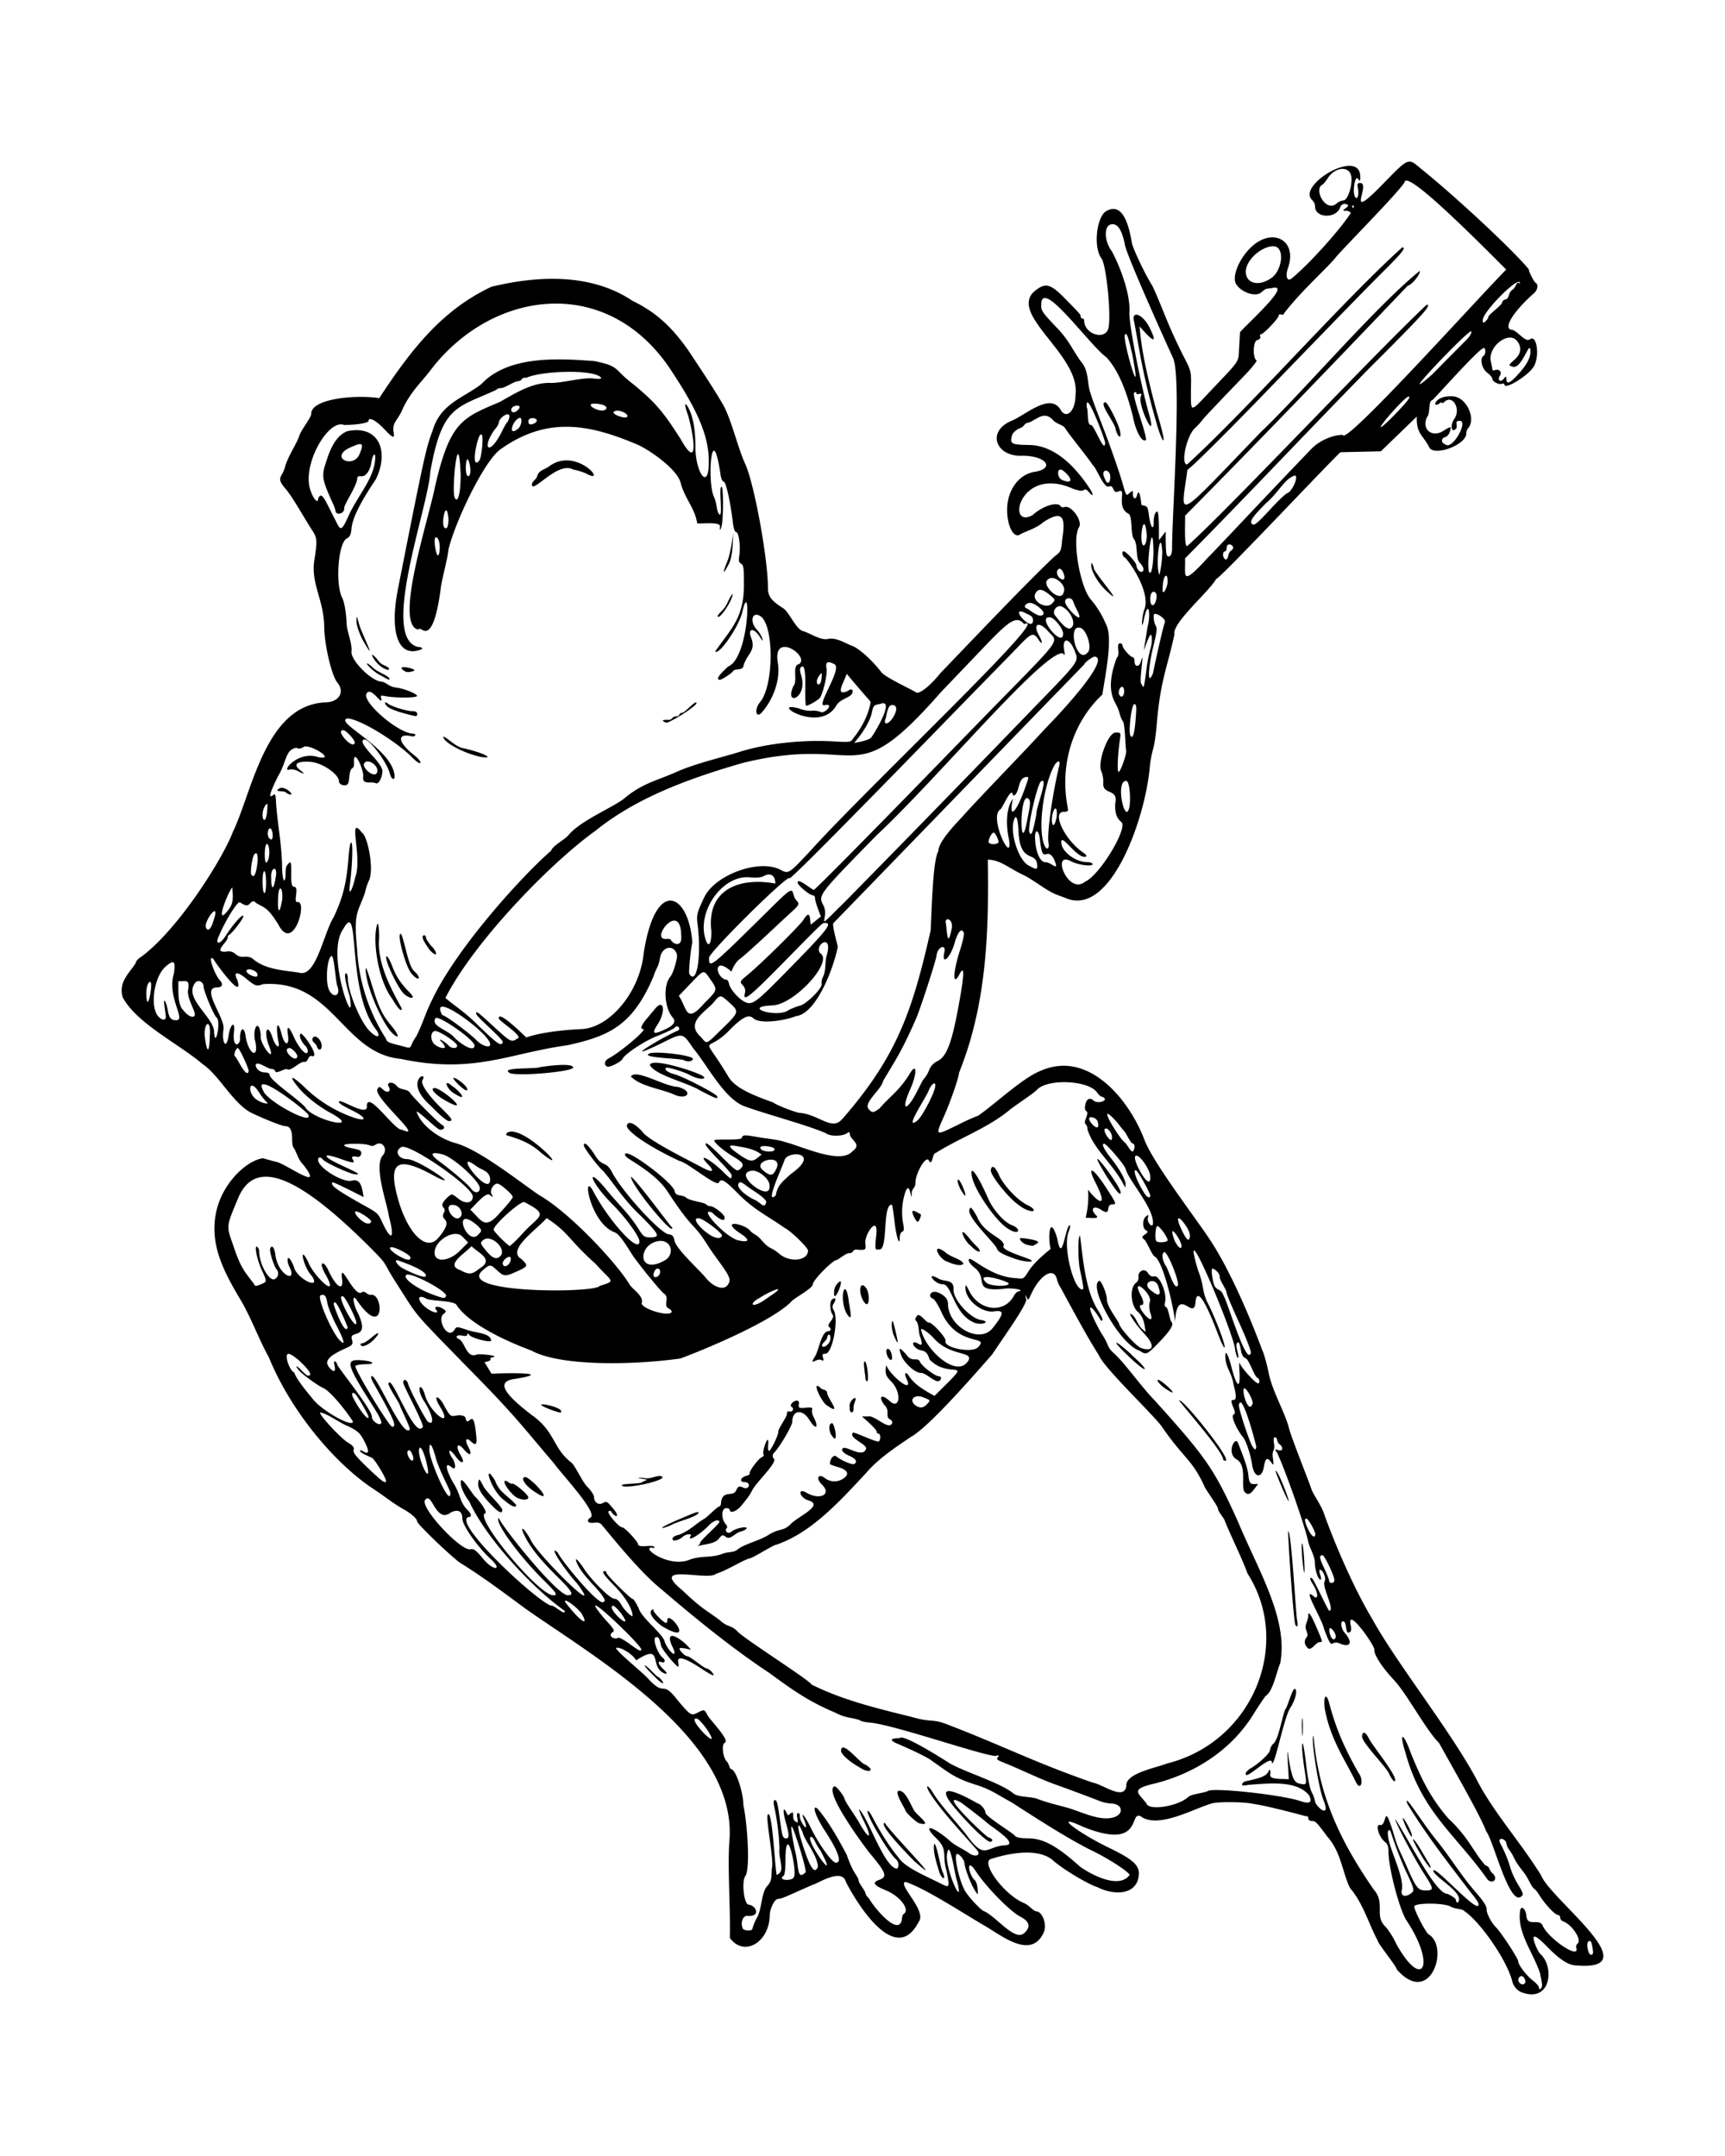 <svg id="Graphic_Element" data-name="Graphic Element" xmlns="http://www.w3.org/2000/svg" viewBox="0 0 960 1200"><path id="path4510" d="M847,1109a9.09,9.09,0,0,1-5.45-6.48c-3.51-12.87-18.61-33.55-26.46-38.7-1.47-1.74-4.84-.88-8.14-2.84-4.65-2-19.89-1.86-19.89.17,0,2.22,6.67,15,8.11,15.57,11.59,7,.87,40.68-17.8,19.47-.07-1.62-10.55-14.42-10.61-16-4.8-8.72-8-20.67-15.49-29.41-4.2-8.6-4.93-20-12.57-28.52-6.1-8.21-6.59-8.7-8.67-8.7-1.13,0-1.94-.64-1.94-1.53s-.55-1.34-1.21-1.11c-7.23-1.94-22-5.86-30-7-5-1.14-20.64-1.15-22.95,0-10,3-28.18,13.3-38.09,7.69-8.53-6.37,2.25,19.46-33.2,5.12-17.17-8-3.95,2.73,14.39,11.64,15.57,7.56,18.35,10.75,16.1,18.42-3.26,8.5-14.82,7.53-22.52,3.51-2.86-.63-16.23-7.86-24.07-14.36-7.91-7.62-24.18-4.71-34.66-1.38-6.66,1.21,5.92,19,17.22,24.34,3.6,1.34,5,4,7.44,4.92,3.65,0,6.34,7.51,4.26,11.9-7.14,15.4-23.84,1.16-33.33-4.17-11.19-6.53-32.9-20.73-43.63-24.13-4.49,1.39,12.37,16.35,7.39,22.32-12.56,24.49-33.6-8.94-40.5-22.34-1.77-7-12.91-.83-16.73,1-2.1.79-3.77,1.51-12.57,5.45-5.51,2.46-6.37,2.77-8.73,3.12-1.74.26-4.32,5.63-4.31,9-.27,15.35-14.51,23.42-22.23,12.61.44-17.14-1.45-40.33-.14-55.17,3.4-55.88-74.67-100.7-113.15-127.74-11.57-8.51-24.14-18-36.12-25.39-3.54-1.89-24.6-21.93-24.6-23.46s-3.51-4.59-7.74-6.88c-6.82-3.94-10.3-7.18-18.85-12.71-21.44-15.18-44.23-43.05-55.94-71.78-5.85-10.49-10-22.62-16.47-33.17C124,706.71,115.78,691,120.91,672.16c4.22-15.1,17-26.47,25.52-27.49,1.16.35,4.41,1.26,7.24,2,5.26.87,27.46,17.48,15.22,1.74-3.18-3.17-3.69-7.08-5.48-9.58-.46-.3-.85-2.6-.85-5.13,0-4.72-1.21-6.9-3.82-6.9-1.71,0-11.6-3.9-19.28-7.62-10.12-5.6-17.53-20.73-26.67-26.89-13-11.17-36.86-22.66-44.52-37.27-2.56-8.48,4-13.66,7.29-19.06,0-.85,1.19-2.27,2.65-3.15,20.45-14.76,45.56-54.39,51.43-69.86,10.71-22.24,18-70.23,51.11-72,7.86,0,11.41-5.7,6.93-11.13-3-3.65-6.9-19.77-7.23-30,.06-16.22-8-25.1-5.34-39.09,1.51-9.68,1.36-11.4-1.28-15.43-3-4.42-11.21-19.1-14.9-23.22-5.78-6.72-1.79-6-.2-12.59,1.45-5.14,5.82-11.71,7.68-16.43.81-3.38,6.14-9.64,6.78-12.44-.6-8.7,24.6-11.09,37.86-9,19-29.12,36.11-49.6,62.42-62,25.9-6.3,55.53-7.62,78.57,7.85,13.58,6.54,22.59,15.25,31.9,28.86,6.3,9.6,13.35,20,18.85,29.6,4.47,8.65,7.68,22.58,11.61,31.6,5,9.77,13,53.08,13,70.15,0,4.12,2,6.77,8.06,10.61,3.65,1.89,7.39,12.08,11.55,13,3.78,1.11,9.85,5.38,13.9,4.31,4.68-.86,9.05,2.3,13.65,4,3.84,1.61,10.8,7.92,15.67,14.2,1.76,3,17.11,9.86,19.51,11.57,1.76,1.26,7.92-3.6,13.68-10.79,13.62-14.13,49-51.45,63.61-65,3.31-2.41,3.55-3,4.09-9.18,1.42-9.84,2.17-18.18-10.69-9.62-3.74,3.31-9.19,4.72-12.49,6.53-3.53,2.78-7.31-3.88-7.45-13.11-.17-11,6.25-20.14,15.18-21.55,11.8-1.88,6.5-9-6.68-9-14.8.8-20.57-13.86-5.28-19.75,8.55-4.12,21.47-15.65,26.88-5.22,3.3,4.62,7.92-.36,7.92-8.53,3.27-22.15-36.93-44.66-23.13-57.77,6.3-5.29,9-4.69,17.4,3.87,8.6,8.8,8.63,8.84,8.63,10,0,1.43,2,.64,1.94,2.11,0,7.79,12,11.4,13.56,4.07s-1.29-35.13-3.87-38.5c-4.72-6.17-2.88-23.5,2.82-26.56,6.85-3.66,11.44,2.1,14,17.61.56,3.34,7.7,18.36,11.38,23.94,6.16,13.27,8,20.61,17.06,38.66,5,9.64,4.64,8.9,4.47,19.82,0,12.44-.57,12.38,10.15,1,18.14-19.2,16.11-16.11,16.68-25.34l.51-8.18c3.53-4.28,29.64-27.54,17.78-24.54-3.52.51-3.1,0-6,2.4-3,2.62-10.58.27-13.78-4.29-2.66-3.8.74-13.16,7.24-19.95,12.06-12.58,27-5.23,21.46,10.58-1.66,4.76-.49,8,2.11,5.83,14.06-11.67,38.24-40.49,34-40.49-.64,0-.62.43,0,1.24,1.17.9,0,4.48-1.22,2.73a3.69,3.69,0,0,0-2.78-1.1c-4.8.29,5.32-3-.6-3.84a2.77,2.77,0,0,0-2.45,1.85c-2.08,6.54-14,6.24-14-.35a5,5,0,0,0-1.45-3.43c-9.4-8.15,26.34-29.53,26.59-13.29,0,2.77-.11,2.87-1.3,1.25-1.59-2.18-3.15,7.32-1.64,10,1.28,2.28,2.39-1,1.63-4.76-.49-2.45-.27-2.87,1.45-2.87,6,.57-9.92,23.75,13.46-.46,13.34-13.64,13.08-13.55,20.06-7.59,19.45,15.62,51.36,45.38,60.12,56.06,0,1.42,2.85,7,3.93,7.62,1.57,1,1,3.94-1.17,5.85-11.27,10-17,19.21-12.56,20.18,3.12-.12,7.95,7.75,10.65,5.19,3.63-2.26,5.24,9.18,2.12,15-2.66,5-16.5,13.64-16.5,10.33,0-.52-.62-.71-1.38-.42-1.76.67-5.39-1.25-5.39-2.86,0-.68-1.31-2.2-2.9-3.38-3-2.2-4.17-8-1.93-9.34,1.21-.75,1.27-4.35.07-4.35-3.3.89-26,26.74-28.57,29-2.52.58-1,7.27-2.94,9.41-3.37,6.76,2.77,11.87,9.17,7.64,2.15-1.42,3.89-2.25,3.89-1.84,0,2.54-1.4,5-3,5.39-2.36.62-2.39,3.26,0,4,4,3.8,13.45-13.83,7.81-13-3.18-.23-.1,3.45-2.22,4.71-2.31,1.93-2.77-2.66-.57-5.75,4-5.67-1-14-5.66-9.4-1.63,1.63-.71-1-2.63.79-4.33,2.91-2.62-4.56,7-4.05,7.73-.18,13.93,12.41,8.85,18a4.49,4.49,0,0,0-.83,2.62c0,6.68-19,13.37-20.83,7.33-3.65-6.74-7-7.19-6.72-16.67l-20,19.33L746,251.7c-7.36,6.79-67,70.37-69.23,70.6-3.65,6.79-24.74,24.57-23.16,30.81-4.44,20.29-7.89,25.48-10,51.55-1.25,13.33-2.21,10.81-3.63,21.08-2.07,28.36-21.62,85.24-47,74.07-6.18-2.42-6.13-1.79-14.57-7.37-10.5-7.05-7.16-4-16.54-9.59-5.19-3.06-8-4.2-12.14-4.42.61,39.74-.48,80.26-16,118.63,0,2.3-4.58,15.62-8.11,23.63-5.28,11.94-5.59,11.74,7.92,5.16A112,112,0,0,1,544.32,621c9.36-6.37,24.9-21.26,35.15-25.13,25.83-11.25,48.47,15.09,57.4,38.45,5.1,13.44,29.44,44.62,37.62,57.42,10.64,16.74,21.06,41.12,28,59.79.84,1.63,2.37,7,3.4,11.86,1.92,10.57,8.68,21.46,11.39,31.21,1,4.76,11.56,30.83,12.75,34.82,1.58,3.5,5.64,8.95,7.21,14.22,6.77,18.54,16.9,41.64,26.62,57.75C777,925.31,807,963,821.57,990.07c9,17.92,24.62,35.12,36.19,53.89,5.16,13.23,61.25,53.88,18.73,49.92-4-.36-8.72-3.48-15.17-10.06-4.59-4.69-7-6.49-7.67-5.8-.94.94,2.15,8.66,4,9.93,7.54,7.52,5.22,26.78-10.63,21Zm10.32-9.88c-3.65-11.93-12.86-22.66-11.42-35,.23-3.74,2.8-2.5,3.51,1.69.27,7,6.54,1.82,8.93,5.56,2.77,7.21,20.64,19.46,18.95,13a2.43,2.43,0,0,1,.56-2.53c2.81-1.75-2.76-10.52-7.9-12.42a2.56,2.56,0,0,1-1.69-2.11,1.38,1.38,0,0,0-1.25-1.48c-1.58,0-7.34-6.12-10.23-10.87-1.22-2-2.58-3.63-3-3.63-2.27-2.23-2.92-5.86-6.86-10.59-5-6.51-3.51-6.05-6.66-10.7a9.06,9.06,0,0,1-1.92-4c-.57-3.13-5.63-3.79-3.16.38,6.4,12.47,4.07,13,9.55,22.32,2.81,4.56,3.25,5.85,2.18,6.53-6.66,7.09-15.91-31.38-19.76-35.86-3.35-9.11-19.29-36.59-26.29-49.31-7.08-6.86-17.93-27.47-25.32-35.28-6.34-6.82-10.69-13.47-10.69-16.35,1.17-1.44-15.85-25.53-13.13-13.73.46,2.45.24,3.42-.86,3.84-2.45,1.23-1-6.35-3.51-6.15-1.52,0-.92,4.16.89,6.22,4.95,5.66,3.3,8.8-3.09,5.9a3.72,3.72,0,0,0-3.37.15c-1.31.83-2.06-.42-5-8.31-.71-4.53-12.64-24-5.8-18,2.74,2.48,2.74-1.57,0-6.06-2.15-3.53-2.29-4.08-1.1-4.08.86-.47,9.3,18.75,10,18.35,3-1-4.21-13.08-2.71-16.39,1.68-3.57-4.59-10.55-2.42-3.54.54,1.4.6,2.55.15,2.55-1.31,0-3-5-3.17-9.2.23-3.73-3.23-9.07-3.71-12.06-1.38-7.29-12.35-38.84-17.18-49.12-1.51-2.31-1.49-2.36.57-1.71,2.52.8,3-1.41.68-3.32-1.73-1-.88-3.55-2.55-3.87-.7,0-.9,1.19-.54,3.37.74,4.73-1.38,3.33-.58,8.47.48,4,.46,4.07-1.13,1.92-2.09-2.82-3.09-2.12-3.92,2.75-1.17,6.93-5.57,6-6.58-1.39-.71-5.16-3.34-13.17-5-15.12-3.57-4.28-6.79-11.66-5.45-12.5,1.17-.73,1.17-1.32,0-4.08-3.69-9.19,4.22,2.27.22-12.42-1.1-7-3.93-8.77-4.6-14.82-.4-5.64,1.34-3.12,3.41,4.91,2.9,11.28,5,12.45,4.41,2.42-.23-3.59-.18-5.75.11-4.8.76,2.45,8.74,11.32,10.2,11.32,1.28,0,.95-2.64-.4-3.16-1.61-.55-4.67-10.62-6.7-10.91-1-.32-2-2-2.33-4.11-.82-4.53-1.41-5.54-2.35-4s1.37,6.41.75,7.92c-.23.68-1-1.16-1.66-4.08.19-7.58-31.89-83.08-20.78-44.95,3.72,9.63,2.13,11.11,5.26,18.1,3.7,6.91,9.69,22.26,9.66,24.78,0,1.56-1.47-1.2-3.73-7.12-7.51-19.67-11.81-25.71-12.49-17.57-.94,10.85-10.12-10.16-11.39,10.8-.72-7.94-6.57-33.23-11.17-36.24-1.61-.44-4.72-9.1-6.26-9.76-1.18-1-1.08-1.36.69-2.6s1.9-1.55.5-2.33c-2-1.15-2-6,.05-7.67,1.44-1.18,1.56-1.09,1.07.81s1.56,5.06,2.67,3.94c1.88-8.17-13.24-24.53-15-31.07,0-1.61-10.59-14.16-12-14.16-1.6,0-.25,2.89,3.69,7.91,5.18,6.6,8.27,12.15,8.23,14.8,0,1.94,0,1.94-1.09,0-6-11.62-16.79-19.71-20.15-30.82,0-3.6-2.55-2-.75-6.2.9-2.37.92-3.36.1-3.87-1.47-.9-.46-6,1.32-6.68a2.53,2.53,0,0,1,2.48.56c2.1,2.61,9.7.18,5.17-1.81-.74,0-2-1-2.85-2.31-4.53-6.9-27.58-8-33.51-1.64-2,2.18-13.48,9.59-15.72,11.64-11.9,9.75-28.62,15.86-40.59,23.54-2.09.11-1.78,7.58-3.83,4.42-1.25-3.76-7.55,6.59-7.54,12.39,0,3-2.06,2.67-2.06,5.91-.27,6.44-.75-8.58-3.59-.77a35.37,35.37,0,0,0-1.28,16.74c.73,3.71.64,4.77-.42,5.18-.74.28-1.34,1.64-1.34,3,0,5.73-1.93.1-2.9-8.48-.57-5-1.24-9.33-1.5-9.59-5.51-.37-1.88,25.77-7.11,24.87-2.31.33-2.32.29-1.75-6.53,2.12-14.36-6.73-1.73-5.88,3.43.4,3.39.15,3.58-4.31,3.28-3.32-.42-1.82,1.78-4.46,1.91-1.68-.33-6.09,3.54-7.28,3.86-2.14,0-13.15,11.18-13.15,13.35-.14,2.63-11,8-12.23,10-11.41,11.29-49.22,26.94-61.61,31.46-28.62,3.94-67.58,4.06-82.88-4.47-4.59-1.68-32.81-12.24-41.46-25.1-1-2.94-15-2.19-17.29-3.93-4.38-2.34-5,.58-.85,4.35,3.65,3.36,9.06,4.91,6.54,1.87-1.59-1.91,1.7-2.05,4.25-.19,1.57,1.14,1.58,1.37.18,2.53-4.36,2.63,2.06,15,5.91,8.89,1.11-1.79,1.25-1.79,6.66,0,4.86,1.92,13.39,1.58,13.74,6.2-1,1.06-10.79-1.52-12.13-3.22-.82-1-1.21-1.13-1.21-.3s-.87,1-2.9.59c-3-.65-4.24,1-1.58,2,3.21,1.81,4.22,10.93,9.72,8.59.9-.57,12.44.49,9.44,1.38-4.35.78,1.4,1.55-5.09,2.83l3.93,6.45c7.07-.47,36.47-.91,12.86,2.9-9.95,1.3-7,7.47,9.64,20.17,13.16,9.3,11.39,18.3,22.15,26.56,2.38,2.31,5.92,10.84,9,13.6,1.84,2,3.35,4.33,3.35,5.1,0,3.15,2.41,5,4.85,3.68,2-1.1,2.5-.94,4.56,1.57,6.33,6.91,2.5,6.71.25,3.27,0-.49-.66-.65-1.46-.34-1.49.57,5.63,9,7.6,9,1.2,0,7.88,7,8.69,9.13,0,2.8,8.15.06,9,1.76.41.65.05.81-1,.42-7-.56,9.37,11.76,21.2,6.5,6.58-2.15,11-.79,17.07-2.82,3.86-1.75,6.8-.58,9.38-2.86,3.73-2.93,12-4.73,17-7.94,6-3.81,7.86-1.84,12.06-5.7,3.56-4.34,19.66-10.8,10-13.56-4.64-1.45-6.06-6.83-1.5-4.55,7.74,4.83,15,1.46,9.13-4.25-3.64-3.54-2-6.48,1.89-3.41a8.69,8.69,0,0,0,9.45.49c4.29-2.53,3.43-5.09-2.25-6.74-2.53-.73-4.59-1.51-4.59-1.72,0-3,2.14-5.48,3.65-4.19,2.57,2.18,8.83,4.8,9.89,4.14,2-1.2.84-3-2.91-4.59-2.13-.92-3.87-2.33-3.87-3.13.17-4.57,11.18,5.46,13.36-.71.58-2.67-10-6-7.3-9,.49-.61,13.75,5.79,14.34,4.87,1.17-.75,1.09-4.3-.12-4.3a1,1,0,0,1-1-1.08c-.08-1.42-6.34-6.8-8.21-8.51l3.39,0c3.84-.84,11.81,8.39,13.52,3.45a2.41,2.41,0,0,0-1.56-1.95c-2.52-1.65.4-4.86-2.84-7.81-3.61-4.74-1.64-6.47,2.73-2.4,6,5.58,7-4.65,1-10.78-3.68-3.59-3.27-5.35-2.75-9.07,2.08,5.65,15.22,16.42,11.53,8.07-1.74-3.37-1-5,1-2.21,3.17,5.07,8.87,8.23,14.32,11.27,23.9-23.61,9.09-8-2.72-20.23-1.11-3.55-2.13-4.65-4.75-5.12s-5.3-3.24-4.1-4.44c2.36-.59,5.91,4.78,3.8-2.66-1.44-3.06-.54-6.79-2.28-9.1-.85-.85-.82-1.49.12-2.62,1.36-3.1,5.25,3.75,6.92,3.35,1.86,0,9.74,8.73,9.19,10.18-1.44,3.73,14.3,7,17.92,3.69,7.37-7.43-11.6.76-20.58-20.45-1.6-3.35-3.48-6.32-4.18-6.58-3.46-1.33-1.35-4.93,2.17-3.72,3.68,1.27,6,3.69,6,6.28,0,12.95,17.63,22.71,24.82,13.74,6.5-8.11,6.68-10.25.77-9.37-6.89,1-16-6.56-15.87-13.22,0-1.9.38-1.61,2,1.67,5.55,11.42,19.58,13,25,2.83.72-1.35,2-2.46,2.84-2.47,3.55-.73-4.56-2.16-8.85-1.32-17.64,1.63-8-5.44-15.72-11.65-1.87-1.42-3.39-3.21-3.39-4-.72-4.87,10.78,9.19,26.59,9.68,3.76.57,3.94.46,6.63-3.83s8.25-9.19,12.31-12.46c-1.61-6.22-.66-20.26,3.74-5.66,2.63,15,4.37-6.61,6.87-7.5.49,0,.18,1.75-.67,3.88-3.11,7.8,2.72,31.88,7.73,31.88.85,0,.64-1.72-1.27-10.63-1.25-5.83-1.28-19.34-.05-19.34,1.65,12.13,2.84,30.71,10.24,41.88,2.49,4.37,2.8,5.49,1.48,5.49-6.6-11.13-9.37-10.16-.1,6.5,5.17,7.81,2.89,7.75,7.68,12,6.39,6,14.5,17.85,22,25.54,29,32.17,33.35,38.32,46.72,68,11.42,27.38,28,54,23.4,78.61-1.79,3.9-4.06,15.77-8,18.09-.53.43-4.65,6.59-7.23,10.79-12,19.19-31.89,32.27-54.45,38-14.8,3.35-8.83,5.38-4.71,11.26,1.34,4,17.34,1.52,23-3.57,2.15-2,8.79-2.2,11.27-3.55,3.9-1.89,41.15,2.22,51.24,5.64,5.34,1.82,6.88.84,5-3.14-6.8-8.37-21.55-6.77-33.53-5.89-3.23.58-4.11.47-3.79-.48a3.08,3.08,0,0,1,2.27-1.56c7.7-1.69,11.81-2.72,12.76-6.3.42-.25.74.7.72,2.12-1.41,3.81,7.3,2.68,10.2,3.17,0-2.24-1.55-23.28-.11-12.08C719,989.53,720,992,723.3,992.76c3.94.86,4,.67,2.91-6.43-1.53-9.81-2-16.41-1.16-15.89,1.84,6.5,2.23,22.94,5.56,28.24a16.4,16.4,0,0,1,1.3,4.41c1.82,3.87,9,9.15,4.29-2.06-2.85-8.17-6.84-34.88-5.21-34.88,2.86,33.14,14.63,58.21,33.52,85.55,6.71,7.56.11,14.55,6.45,20.55a42.29,42.29,0,0,1,6,9.53c14.83,26.79,22.61,12.16,5.59-13.16-4.15-7.17-9.83-29.24-9.83-38.13,0-2.55-.57-4.24-1.72-5.08-3.75-2.74-6-10.85-2.68-9.56,3.67-.17,1.61-12.93,6.73,3,3.17,10.89,3.3,9.52,8.19,20.79s6.09,12.56,10.18,12.56c4.64,0,4.6-.78-.52-8.73-6.12-9.51-16.74-29.65-16.32-30.93,9.05,14.41,22.55,41.51,28.89,41.53,2.63,1.13,4.78,2.69,4.78,3.48s.48,1.42,1.07,1.42c4.12-5.09-11.77-13.27-13.64-17.51-.61-5,26.21,25.78,25.14,18.19,0-.7-1.93-3.53-4.29-6.29-11.59-15.24-24.4-31.43-35.27-49.34-2.55-7.52,8.08,10.52,17,21.24,7.73,9.81,12.84,18.54,21,27.92,4.55,5.24,6.24,7.92,6.1,9.69-.14,2,2.6,7.23,5,9.64,3,3,12.56,17.53,12.56,19.17,0,1.89,4.72,8.06,8.16,10.67,1.85,1.4,3.39,3.18,3.41,4,0,1.06.3,1.13,1.15.29s.73-2.68-.46-7.51Zm-29.38-52.87c-17.62-25.06-36.79-37.54-45.81-70.86-3.66-11.64-1.25-11.45,3,.25,5.65,14,11,25.12,21,36.6,11.26,10.43,14.12,19.06,20.55,26,2.89,1,1.47,2,3.9,4.38,3.44,3,.32,6.28-2.65,3.64Zm-37.41-14.36c-2.55-4.29-4.42-8-4.16-8.28,1.9.9,7.12,11,8.57,12.93,3.7,7.08-1.43.72-4.41-4.65Zm-7.87-14.54c-6.21-14.18,4.56,3.75,2.92,4.93-.23,0-1.55-2.22-2.92-4.93ZM754.14,991c-5.41-11.25-13.82-22.91-16.92-40.14-.8-7.09.89-9,2.51-2.9,3.63,13.71,8.13,24.4,16.43,39,3.18,4,1,11.12-2,4Zm19.1-3.39c-1-3.44-15.53-17.79-15.18-21.13,0-3.19,2-2.58,3.76,1.16,2.26,4.36,14.88,19.61,14.61,23.16C776.43,992.43,774.71,990.71,773.24,987.65Zm-80-.47c0-.71,1.38-2.1,3.07-3.09,4.64-2.75,10.47-8.32,10.47-10a6.24,6.24,0,0,1,1.64-3.31c3.14-2.26,4.95-14.88,6.92-19.46,1-.66,3.76-11,5.08-11.27,1.86,0,.7,5.67-2,10-3.73,4.69-8.89,33-10.56,31.34.46-6.14-15.28,10.44-14.57,5.8Zm31.27-25.86c0-4.52.17-6.37.37-4.11C725.41,960.09,724.65,973.1,724.56,961.32Zm2.76-44.67a3.84,3.84,0,0,1-.16-5.25c.69-.69.69-1.82,0-3.64-1.55-3.39,1-5.27.93-8.47,0-3,1.58-.65,5.14,7.71,3,7.1,3,7,1.3,7-2.4,0-5.09,6.11-7.21,2.7Zm-6.51-12.43c-1.5-10.25-3.51-41.64-3.94-51.88,1.78-1.2,4.17,43.5,5,49.28C722.53,905.17,722.07,906.27,720.81,904.22Zm4.07-35.59c-.41-5-.54-9.25-.3-9.49C725.81,858.37,726.9,888.41,724.88,868.63Zm-336.34-8.4a2,2,0,0,0,1.2-1.53c-.28-1,10.86-10.6,10.64-11.54,0-1.8-3.27-.78-5.72,1.78-5.11,5.35-12.5,9.71-10.23,6,.9-1.46-2.53-1.16-4.28.37-2.5,2.19-5.87,2.89-5.87,1.22,0-.84,1.31-1.73,3.14-2.12s5.65-2.59,8.71-4.91a53.57,53.57,0,0,1,6-4.23c.63,0,7.48-7.05,8.31-6.77.49,0,.89-1.06.89-2.36,1-7.17,6.87-2.51,8.48-6.74,1-2.11,1.47-2.34,3.47-1.58,3.77,2.09,5.11-2.92,1.12-2.85-3.06,0-2.27-2.66,1-3.5,1.27-.31,2.1-.9,1.86-1.29-.6-1,4.94-8.41,6.81-9.12.83-.32,1.23-1,.89-1.57-1.08-1.2,3.28-13.44,2.6-5.24-.21,1.83,0,3.32.46,3.32,1,0,5.18-8.58,5.17-10.65-.1-1.85,5-8.3,4.83-10.19-.07-2.35,2.68,0,3.25-1.88a1.26,1.26,0,0,0-.65-1.71c-2.35-1.66,4.91-6.18,4-1.43-.27,2,0,2.15,3.81,1.85,3.33-.27,4-.05,3.56,1.12-.31.79.13,2.77,1,4.38,3,5.88,1,7-2.46,1.35-3.8-6.26-9.55-5.7-9.55.95,0,2.12-6.87,13.88-10.05,17.19a2.33,2.33,0,0,0-.43,3.19c3.07,1.64-9.52,13.18-11.75,17.64-1.51,2.92-2,3.65-6.3,8.89-2.42,2.95-6.27,4.29-6.27,2.17,0-.53-.87-1-1.93-1-2.77,0-3,5.83-.4,8.78.75.84,1.1,1.8.76,2.14-1.72,1.72.63,3.86,2.44,2.22,2.15-1.94,9.48-3.42,8.41-1.69-1.87,1.87-3.59,1-6.57,3.4-2.87,2-3.61,2.1-5.1,1s-2-1-3.51,1c-2.17,2.9-7.44,3.19-10.53,3.93-1.33.29-1.88.27-1.21,0Zm-20-9.85c0-.39,3.82-2.33,8.46-4.3,11.36-4.83,11.82-5,11.82-3.85-2.28,2.55-11.45,4.51-15.21,6.61-2.8,1.24-5.08,1.93-5.07,1.54ZM713.88,829c-3.89-9.27-4.74-11.82-3.29-9.8,2.85,3.88,11.16,27.39,3.29,9.79Zm-20.81,1.74c-3.1-1.82,1.33-14.47-4.54-18.27-6.61-3.47-.92-13.9.52-9.16,1.49,3.84,5.24,12.77,5.67,17.58.6,6.17,1.82,5,5.49,5.08-2.07,2.17-4.5,7.59-7.14,4.77ZM346.24,827c-1.95-1.52,10.7-.82,11.28-2.18l2.67-1.2c-1.81-.43-9.13-1.59-1.93-1,4.22,1,7.69-2.18,10.36-.68,2,2-19.58,6.88-22.38,5.08Zm334.49-14.4c.33-4.06-19.16-26.18-24.49-33,.87-2.89,33.82,38.22,24.49,33ZM462.27,798c-1.22-3-.82-5.86.81-5.86,1.64.41,4,14.19-.8,5.85ZM306.44,784.58c-14.31-5.57,5.18-2,5.77.7C312.67,786.64,312,786.55,306.44,784.58Zm166.44-1.5c-.88-3.24,5-7.76,2.81-2.68a10.15,10.15,0,0,0-.68,4c-.06,2.45-2.51,2.45-2.13-1.32Zm-12.66-.84c-2.66-1.24-8.89-14.2-3.94-10.07,1.66,2,3.83.75,4.06,3.3.45,3.07,8.74,12.94-.12,6.76Zm188.41-9.32c-3.38-2.38-5.41-5-3.88-4.93C647.3,768.76,658.52,779.51,648.63,772.92Zm-167-5.29c.37-.27-1.84-10.8-.25-9.8s2.66,15.29.26,9.8Zm38.67.61c-2-.74-5.67-4.27-8.1-4.14-3.06,0-9.32-5.82-10.73-9.92-1.54-4.47-1-4.52,2.9-.27,3.41,4.92,6,.91,7.65,4.07.74,2.2,8.39,8.06,10.52,8.06,2.5.18.63,4.13-2.24,2.2Zm107.81-13.3c-13.56-13.1-4.06-6.74,3,.47,7.68,6.59,9.25,11.06-3-.47Zm-174.64.2c2.39-3.73,3.52-13.91,7.48-14.23,1.56,0,1.79-1.54.36-2.43-.6-.37-.23-1.57,1-3.09s1.63-2.9,1.11-3.56c-1.54-1.94-1.81-7.33-.43-8.48,1.91-1.58,2.57-.36,1.1,2-1,1.54-1,2.44-.16,3.79,3,4.9-.62,24.34-4.6,24.34-1.58,0-1.84.41-1.31,2.07s.35,2-1,1.46c-2.26-1.47-7.19,3.93-3.55-1.87Zm7.48-7.22c2.46-2.54.68-7.51-.59-3.75.19,1.53-2.82,3.32-2.9,4.59,0,1.45,2.14.93,3.49-.84Zm33.29,7.58c-1.36-2.55-1.28-5.18.14-4.7,2.29.73,3.22,9.54-.14,4.7Zm140-3.72c-11.13-3.25-29.14-36.58-22.37-38.9,1.11,0,4.13,7.39,4.13,10.12-.07,4.08,5.18,10.46,6.77,13.6,0,2.17,9.56,12.8,12.33,13.71,7.08,2.34,7.88-1.44,1.7-8-4.15-4.4-8.75-11.08-7.63-11.08,3,1.28,3.71,6,6.31,8.31l2.07,1.84c-.55-4.21-1-8.41-4.56-11.47-3.84-3.72-4.32-13.28-.8-15.88a3.53,3.53,0,0,0,1.42-3c-.56-3.52,3.27-5.49,5.14-2.64,1.18,1.81,2.2,2.35,3.7,2,2.77-.69,7,9.23,6,14-.41,1.86-.28,3,.34,3,1.51.33,2.15,7.62,3.21,8.4,1.31,1.66-.56,4.67-7.27,11.66C638.28,754.08,637.89,754.24,634.2,751.78Zm5.93-21a12.94,12.94,0,0,1-.43-5.88c2.53-3.85-11-15.7-4.9-4,1.69,3.2,1.89,5.45.5,5.45-4.4-.42,8.38,14.44,4.84,4.39Zm4.62-14.2c-1.31-6.73-11-2.66-3.45,2.24,3.58,2.93,5,2,3.45-2.24ZM497.64,743.81a16.77,16.77,0,0,1-1.37-7c.27-2.68.57-2.12,2,3.57C500.12,748.26,500,749.1,497.64,743.81Zm45-7.46c-12-4.59-12.7-21.48-17.9-21.54-4.4.17-9.84-7.09-3.09-3.52,3.67,2.58,9.39.16,9,6.59,0,5.66,9,15.65,15.25,16.82,5.67.89,1.05,3-3.28,1.65Zm-71.69-5.64c-4.07-8.58-.62-20.34,1.29-7.44.32,3.85,3.2,14.82-1.29,7.44Zm9.25-7.12c-2.82-5.44-1.27-11.07,1.82-6.65,2.36,3.07,2,13.51-1.82,6.65Zm-16-4.77a6.88,6.88,0,0,1,1.93-4.5c5.35-5.92-2.64,13.88-1.93,4.5Zm63.07-16.56c-4.91-1.37-9.58-11.6-1-5.12,2.84,2.57,8.83,3.71,9.91,6.18-.85,1.38-4.46.95-8.88-1.06Zm37-1.84c-6.81-2.46-8.94-3.72-9.57-5.67-1.53-3.45-18.22-18.63-14.87-22.16.23-1.22,1.46.22,3.92,4.62,3.94,9.84,14.9,11.54,14.92,16C556,696,573.43,700.39,574,701.51c1.34,1.36-4.91.66-9.79-1.1Zm-24-7c-4.43-3.41-7.2-12.33-1.08-4.52a48.67,48.67,0,0,0,4.94,5.34C547,697.7,544,697.42,540.26,693.38Zm31.54-.52c-2.18-.42-4.81-2.88-4-3.72-.22-.4,13.69,1.19,9,3.07-2.43,1.74-2.23,1.12-5,.65Zm-10.94-9.11c-6.43-3.82-18.41-21.11-19.94-28.78s3-1.6,9,12.1c2.8,6.35,8.81,13.1,13.2,14.82,5.61,2.06,4.14,6.17-2.3,1.86Zm-52.05-6.21c-3.22-6.32,1.68-2.65,3.56-1.72.62.32-.94,4.18-1.69,4.18C510.27,680,509.43,678.9,508.81,677.54ZM605,673.87a49.87,49.87,0,0,0,.52-11.75c4.79,6.55,11.59,11.24,4.65-2.9-5.72-10.86-2.28-10,5.07,1.33,6.24,9.58,6.32,9.79,3.63,9.79-4.08.4.27,7.15-6.44,2.81-3.82-2.36-5.76-.34-2.8,2.93,3.58,2.87-3.74,1.47-5.4,1.8Zm-38.34-3.39c-5.62-3.88-15.77-16.72-15.26-19.31.6-3.09,2.43-1.92,4.63,3,2.65,5.86,10.42,14,15.71,16.53,7.45,3.64,2.15,5.46-5.08-.18Zm-30.59-6.16c-2-2.68-3.45-6.42-3-7.66,1.07-1.61,6.65,12.92,3,7.66Zm80.08-9.1c-15.47-25.14,6.75,3.7,7.55,8.3,0,2.4-1.81.4-7.55-8.3Zm232.78,448c0-2-1.64-3.91-2.78-3.21-3.37,2.19,1.36,6.62,2.78,3.21Zm37.4-18.73c-.63-3.9-1.09-4.67-2.33-3.9-1.46.9-.2,7.41,1.43,7.41,1.15,0,1.35-.77.9-3.51Zm-315.8-9.09c3.19-3.18,2.27-6.05-2.77-8.65-5.63-2.9-18.83-16.36-24.61-25.1-5.42-8.34-4.52.95-.78,4.75,1.67,1.42,1.8,5.68,1.8,8-3-3.12-7.13-13.86-7.48-17.61,0-1.53-2.74-4.91-4-4.91-2.22,0,1.14,15.37,4.57,20.9,2.31,3.73,9.26,11,10.52,11,7.36,3.56,17.75,17.89,22.76,11.59Zm-151.77-2a26.28,26.28,0,0,1,2.34-5.72c3-4.79,2.44-14.3,6-18.09,1.94-2.09,2.31-3.53,2.39-9.34,1.71-4.83-4.57-32.31-1.62-30.46,2.17,2.19,3.29,28.18,4.35,33.74,5.24-2.1.91-7.78,1.55-15a129.08,129.08,0,0,0-3-23.44c-.4-2-.25-3.15.43-3.15,1.2,0,1.54,1.35,3,12,1.16,8.5,1.47,9.31,3.57,9.31,3.3-.57-2.19-11.42-1.61-15.94,1.34-.8,1.73,4.51,3.21,2.51,3.69-3.32.7,2.6,3.17,3.83,1.53,1.26,1.62,1.12,1.2-1.79-.87-3.43,1.34-3.48,1.37-1.27-.38,3.1,5.66,11,2.67,3-2.61-6.29-.12-3.47,3.66,4.16,4.6,9.28,11.66,19,13.76,19,3.54,0,1.36-6.33-6.11-17.73-5.26-8-7.62-15.2-4-12.22,6.27,7.38,11.7,17.16,16.14,25.6,3.69,10.49,5.22,10.37,6.57,13.78-.19,1.86,3.7,6,3.83,7.58a5.93,5.93,0,0,0,1.95,2.81c2.14,4.21,16.56,22.07,18.37,11.69,0-1.32.43-2.66,1-3,3.67-2.27-2-9.86-9.87-13.09-6.92-2.86-7.92-4.42-3.76-5.88,4.73-1.64,3.86-4-5.64-15.28-4.38-5.61-25.62-34.67-19.19-36.79,1.11,0,5.59,5.86,5.59,7.3,1.43,3.19,6.47,9.85,8.76,14.19,5.26,9,6.63,7.25,1.81-2.3-1.63-3.23-2.74-6.09-2.48-6.36,5.1,5,13.89,32.12,20.91,33.07,1.44-.88,1.17-3.94-.46-5.29-3.91-3.25-16.32-24.23-15.79-26.71.17-.77,1.37.68,2.69,3.22,4.45,8.61,9.95,17.16,14.35,22.32,3.63,5.8,15.35,10.45,23.76,14.75,4.92,2.5,5,2.32,3.14-7.06-2.69-9.23,1-11.61-5.63-18.09-8.42-8.25-2.4-7.27,7.33,1.2,3.35,3,6.86,4.3,10.4,6.69,3.87,2.92,7.27,1.52,4.92-1.34-7.85-9.1-20.62-22.37-26.89-32.83-2.12-4.11-.15-3.37,2.29.85,4.21,6.85,12.59,15.8,18.48,23.18,10.38,14.56,10.93,7,21,6.09,9.87,0-7.11-10.43-9.21-12.43-1.45-1.36-9.81-7.86-14.79-11.51-14.39-7.64,16,21.15,15.73,19.59,2.23.71,2.46,2.39.32,2.39-4.36-2-17-15.56-21.91-22.08-9.17-13,11.06-1.75,15.44.81,1.32,0,4.13,3.3,4.13,4.86-.45,2,15.87,11.81,16.52,13.12.75.9,3.19,1.36,7.33,1.36,8.29,0,16.08,4.25,28.75,15.68,5.14,3.79,21.49,13.07,27.64,4.73,0-1.5-11.06-8.75-20.3-13.3-13.27-6.34-34-19.85-45.43-27.19-7.72-4.13-11.33-7.18-20.31-9.91-11.9-3.71-15.43-7.32-23.29-12.68-2-1.79-9.45-5.55-20-10.08-4.43-1.91-3.91-3,1.45-3,1.41-2.68,22.82,10.76,27.79,14,9.22,5.17,28.1,10.76,35.29,16.62,3,2.59,10.27,1.54,14.36,3.5,6.38,2.22,9.14,2.77,16.09,4.65,8.57,2.57,19.27,8.22,26.82,4.77,4.63-2.37,2.91-7.08-2.61-7.16a22.12,22.12,0,0,1-6.33-1.36c-6.25-2.45-19.77-7.48-25.13-9.37-9.53-3.44-19.34-8.48-29.67-12.56-2.43-1-2.86-1.53-2-2.55s.58-1.18-1.58-.64c-10.32-1.22-58.1-18.05-70.66-18.68-2.13-.24-4.29-.82-4.79-1.3-3.87-1.44-7.7-1-13.44-4.13-14.55-6.06-23.76-12.58-36.4-21.87-20.86-13.83-40.8-30.06-59.53-46.07-8.69-7-17.87-16.85-33.89-36.44-1-1.25-2.34-1.67-4.33-1.37-3.5.51-4.7-1-2.23-2.82,5-2.1-16.89-25.29-19.89-29.83-18.59-21.74-21-26-48.63-54-32.31-33.17-26.25-26.32-40.55-48.47-7-11.21-3.06-7.68-14.5-19.12C164.49,653.07,141.7,644.8,132.47,667c-6.69,16.12-6.59,15-2.64,26.24,4.4,13.42,6.84,15,11.65,21.59.38,1.13.94,1.14,3.53.07,3.69-1.53,3.68-1.42.7-7.94-2.75-6-4.37-14.1-2.61-13a3.17,3.17,0,0,1,1.12,2.41c0,7.16,5.66,17.21,8.76,15.55A3.52,3.52,0,0,0,154,706.6c-1.57-1.8-4.2-10.19-3.64-11.65.84-2.19,2.18-.88,2.79,2.73,1.21,12.39,12.8,16.89,7.87,7.37-2-4.3-.86-8.28,2.48-.17,1.25,6.84,16,13.82,9.82,5-4.5-4.48-7.24-18.34-1.87-7.59,3,8,17.67,21.65,10,7.56a20.55,20.55,0,0,1-2.42-5.42c0-2.45,2-1.09,3.6,2.42,4.25,9.37,8.69,12.29,7.72,5.08-1.55-12,7,11.33,11.22,7.18,2.18-.69,2.43,1.89,5.11,1.52,6.92-.24,7.32,25.26-8,3.23-2.85-4.56-2.38,1.67.54,7.06,7.33,15.51-5.53,8.85-3.31,14.79.59,2.66.33,3-4,4.94-9.42,4.29-11.67,7.16-8.43,10.75,2.39,2.64,3.47,2.14,2.72-1.26-1.05-3.91,1.25-2.41,1.48-.47,3.51,5.55,19.59,25.29,19.33,29.17,0,2,3.81,4.73,5,3.54.8-.8-.58-3.69-5.25-11-13.72-21.61-14.57-24.7-6.66-24.34,7.14.33,9.94,2.23,3.34,2.27-2.76,0-5.3.48-5.64,1-.85,1.38,18.76,33.8,20.44,33.8,2.8,0,1-4.16-10.48-24.48-.92-1.63-1.43-3.19-1.14-3.48C208.54,762.5,224,800.85,228,795.7c.83-.49-5.75-13.32-5.51-13.65.15-.59-7.21-11.28-6.2-12.22,1.74-4.8,14.39,31.22,18.91,24.54,1.6-.55-11.4-24.19-10.77-24.9,0-2.26,2-1.7,2.67.72.84,3.24,9.89,20.43,11.18,21.23,3.67,2.27,2.64-3.64-1.92-11-4.71-6.73-2.91-12.13-.17-5.09,2.47,11.06,16.4,20.53,9,8.15-5.08-8.16-.76-7,2.39-.38,2.84,5,3.27,5.38,5.88,4.86,3.42-.68,5.75.09,5.75,1.9,1.49,5,4.09-7.29,5.64,7.46.82,6.82.27,7.74-2.91,4.85-2.65-2.4-3.38-.7-1.33,3.1,2.48,4.6.95,5.52-2.43,1.48-3.54-4.22-4.89-2-1.88,3.09,2.92,4.95.7,5.51-2.78.71-3.26-4.51-4.84-3.86-2,.81,1.91,2.28,2.94,8.21-.53,5-4.78-3.59-1.16,4.95,1.33,9.06,4.13,6.66,3.3,10,7.41,14.57,2.68,2.49,3.09,4.4.93,4.4-9,2.83,36.49,45.68,45.94,49.3,1.48-.72,8,6,7.71,2.95-19.5-13.95-44.53-41.7-53.1-60.86-3.22-4.16-5.2-8.94-4.73-11.37.3-3.36,7.5,9,8.22,8.86,3.86,4.13,6.5,8.57,5.33,9-6.37,2.11,29.75,45.65,37.88,45.65,2.66,0,1.8-1.36-5.22-8.29-14.12-13.92-27.89-33-25.08-34.74,1.34,4.3,32.29,43,38.37,43,3.73,0,2.49-2.16-6.12-10.65-9-8.89-14.43-15.62-17.65-21.94-3.43-6.72-.84-5.42,3,1.5,3.09,7.89,42.36,46.53,26,24.59-8.05-8.91-16.47-22.35-10.76-17.18,1.46,3.7,20,26.36,24.62,27.56,2.81,0,1.46-2.75-4.51-9.17s-8.44-9.82-9.77-13.36c-1.06-2.85,1-.94,4.28,4,4.63,6.9,14.49,16.62,16.86,16.62,1.36,0,2.67,1.16,3.89,3.43,1.49,2.76,6.2,7.29,6.2,6,0-3.67-4.13-10.56-9.79-16.33-6.41-6.55-7.72-8.51-5.67-8.51a1,1,0,0,1,1,1c0,1.2,13.35,14.5,14.55,14.5.47,0,2,2.37,3.36,5.28,1.74,5.43,12.48,13.36,14.31,18,.75,3.09,4.38,7.85,5.48,7.17.44-.27-.14-2.24-1.29-4.37-4.84-10.93,6.79-3,10.48,2.16-1.18-.21-6.06-1.53-6.29-.6,0,1.21,3.13,4.26,4.37,4.26,1.29-.2,9.46,6.88,10.71,6.75a5.85,5.85,0,0,1,2.81,1.95c2.67,3,.53,2.31-5.34-1.58q-14.35-9.52-13.28-3.74c.26,1.33.28,2.42.06,2.42-1.21,0-9.07-9.55-9.56-11.6-1-4.34-1.29-4.84-2.68-4.84-2.46,0,.33,8.78,3.67,11.55,1.76,1.47,1.1,3.11-.94,2.33-2.3-.89-1.62,1.32,1.23,4,2,1.88,2.27,2.46,1,2.46-9.52-3.29-.45-17.58-16.2-7.4-1.61-3.26-9.05-8-11.28-6.83,2.51,3.81,14.47,13.07,18.37,17.44,9.63,10.24,6.77-.49,16.16,11.75,7,8.29,7.43,8.57,11,6.72s3.82-1.79,5.41,1.28,12.72,14.06,9.71,15.51c-1.83.61-1.26,7.45.84,10.13,1.91,1.87,1.37,3.75,2.69,4.57,2.47,0,6.76,12.63,6.82,20.11,1.81,8.12,4,33.14,1.28,39.09-2.5,2.5-1.06,16.21,1.7,16.21,4.18.39,6.9,7-.89,6.17-2.48.11-3.77,3.69-2.52,7C414,1074.72,418.81,1075,418.76,1073.39Zm104.08-31.08c-1.26-4.28-4.06-12.34-2.83-16.19,1.66,1.46,3.47,14.14,4.77,16.19C526.67,1046.92,524.2,1045.86,522.84,1042.31Zm-14.33-6.77c-6.89-6.93-19.92-20.95-16-20.94,1.86,4.16,36.76,39.48,16,20.94Zm3.05-20.74c-1.84-.66-7.73-6.2-7.73-7.26-.45-1.49-8.23-13.18-1.91-10.41,2.7,1.6,4.88,7.18,6.47,9.93.78,2.53,11.75,9.94,3.17,7.74Zm-33.29-31.18c-5.75-3.23-10.21-7.23-10.21-9.15.21-6.82,11.05,7.5,13.45,7.62C487.73,985.77,483.11,987.11,478.27,983.62Zm-114.6-51.07c-2.67-2.56-4.85-5-4.85-5.52.27-1,7.23,6.94,7.5,6.28,3.37,2.54,4.74,6.91-2.65-.77Zm5-27.26c-5.1-3.69-7.65-7.43-6.12-9,.83-.83,1.11-.83,1.11,0,0,1.2,5.8,7,7,7,.4,0,.72-.65.72-1.45.1-6.49,16.57,14.74-2.72,3.4Zm-95.53-68c-5.59-5.85-7.43-9.14-6.93-12.38.33-2.13.52-2,2.43,1.55,1.31,3.42,9.76,10.89,10.88,13.72.08,2.7-1.87,1.82-6.38-2.89Zm7.63-2.14c-8.06-5.83-12.27-22.77-5.14-10.87,2,6.26,8.37,9.19,11.67,13.41,0,1.78-2.7.73-6.52-2.54Zm5.41-2.65c-3.07-2.6-6.16-7.32-5.33-8.14s3.24,1.91,4.16,1.41c1.25-.42,9,6.14,9,7.62C294,835.49,289,834.92,286.17,832.53Zm9.57-3.47c-4.36-3.36-6.06-6.92-3.29-6.92C296.65,823.27,311,839.88,295.74,829.06Zm-95-80.39c-.33-.53.06-1,.87-1s3-1.36,4.93-3c3.49-3.07,5.12-3.5,3.06-.81-3.09,4-7.78,6.57-8.86,4.81Zm584.64,305.08c1.94-1.47,1.68-2.49-3.17-12.65a215.08,215.08,0,0,1-8.31-21.67c-.28-.85-.79-1-1.35-.47-1.81,6.53,9.57,25,7.5,33.44-.45,3.08,2.17,3.75,5.33,1.35Zm-252.68-6.46c-1.2-2.56-4.25-25.47-5.7-15.06-1.08,8.34,9.79,31.59,5.7,15.06Zm-90.84-2.68c1.84-3.47-4.79-33.28-4.76-7.85,0,3.65-.44,6.91-1,7.24-3.86,2.83,5.28,3.21,5.73.62Zm6.47-2.49c.29-.77-1.3-7.19-3.55-14.26q-7.41-23.34-2.42,2c2.4,8.6.86,17.33,6,12.22Zm6.85-3.12c-.46-6.82-7.36-14.22-8.52-19.17-3-7.11-3.3-3.76-.43,5.5,4.42,14.25,7.13,18.4,8.95,13.67Zm1.35-9.11c-2.9-3.56-3.7-8.05-5.45-7.39-2.66,2.42,16.92,29,5.45,7.39Zm170.32-35.82c-.91-7.08,17.43-10.31,22.44-12.48,47.72-11.75,70.19-66.43,44.94-105.82-2.52-7.3-9.7-21.84-12.58-29.18-.11-1.1-3.95-5.53-3.83-6.78.32-1.09-7.87-12-7.75-13-7-14.95-11.39-15-23.91-33.33-6.8-8.53-32.3-32.66-34.79-39.47-5.73-8.69-16-27.86-21.09-37.27a14.67,14.67,0,0,1-2.12-4.83c-1.8-7.06-9.67-2.15-14.63,9.11-1.22,2.76-1.37,2.84-2.19,1-.74-1.62-.8-1.53-.4.59,2,1.64-11,19.53-18.8,31.31-9.36,10.58-35.09,40.39-45.32,45.92-6,4.19-17,11-24.46,19.62-16.56,17.91-31.31,33.71-50.27,40.32-1.5-.12-13.82,8-15.41,7.73-5.27,2-12.39,6.66-18.17,8.44-4.36,4.34-38-6.49-18.75,9.23,11.18,10.66,13.4,11.06,20.85,16.65,4.48,4.1,5.44,2.3,9.35,5.72,2.14,3.41,40.29,27.33,41.64,30.06,16.31,8.14,34,12.73,55.09,17.86,12.66,3.74,11.51.63,21.88,4.9,28.14,10.79,48.58,21.15,79.62,31.85,5.71,1,17.48,10.27,18.65,1.79ZM395,965.12c-1.78-3.47-6.18-8.62-7.36-8.62-5.78-.59,13,18.24,7.36,8.62Zm-38.14-47c.41-2.51-39.6-40.15-20.35-17.06,5,5.32,5.79,6.63,4.55,7.32-2.49,1.39-.77,3.94,2.35,3.48,1.81-2.26,13.77,9.56,13.45,6.26Zm385.91-9.4c-5.14-7.9-2.61,5.49,0,3.53.82-.82.82-1.72,0-3.54Zm-397.5-11.15c-3.1-3.9-4.84-4.87-4.83-2.65C341.85,899.46,353,907.89,345.29,897.53ZM324,898.62c-1.8-3.2-9.62-9.19-9.62-7.36,0,.34,2.06,3,4.59,5.85,5.51,6.28,8.15,7.08,5,1.51ZM742.6,879.41c0-2.26-5.49-13.78-6.56-13.78-2,0-1.82,1.47.84,7.09,1.55,3.28,2.82,6.51,2.82,7.17.15,1.78,3,1.47,2.9-.48ZM273.05,867.72c-7.41-6.87-15.74-18.77-15.74-22.5,0-4.1-2.32-5.36-6.36-3.43-8.66,6.72-10.67-12.82-14.55-6.62-1.85,4.8,20.3,28.41,25.44,27.12,1.67-.42,3,.51,6.29,4.42,6.2,8,12.22,7.65,4.92,1ZM732,854c0-1.76-3.87-8.66-4.85-8.66-3.35-1.46,4.1,14.4,4.85,8.66Zm-481.4-23.57c-2-4.7-6.85-13.85-8.26-19.68-1.89-6.71-3.37-8.6-3.37-4.29-.93,4.29,12.24,34.72,11.63,24Zm-35.79-6.25c0-1.66-6.3-12-7.74-12.7-1.11-.68-6.41-2.58-6.76-4,0-.45.85-.28,1.89.37,3.25,2,3.48-.11.59-5.63-2.45-4.68-3.53-5.68-9.16-8.45-4.72-1.82-12.13-7.53-15.56-7.54,0,1.83,11.47,14.15,15.41,16.57,3,1.84,3.78,2.83,3.33,4.25s1.36,3.71,7.85,9.92c8,7.67,10.15,9.2,10.15,7.22ZM237.09,813c-1.76-6.76-3.94-9.56-3.94-5,.67,7.73,7.85,20.4,3.94,5Zm-7.78-3.82c-1.16-3-3.33-2.39-2.36.72,1.89,4.81,4.35,3.41,2.36-.72Zm469.8-4.24c-.15-.93-8.06-31.49-9.67-22.8,0,1.72,3,11.51,6,19.46C697.39,806.65,699.1,808.22,699.11,804.93Zm-502.7-13.77c-3-4.71-11.11-15.4-16-18.38-2.89-1.1-12.06-7.68-14.07-10.11-2.67-3.21-1.19-2.8,2,.57,2.37,2.48,3.26,2.9,4.19,2,1.44-1.43-9.11-11.72-12-11.72-2.52,0,.36,9.17,3.3,10.47,1,3.65,7.54,11.31,10.19,14.6C179.05,785.16,196.43,794.93,196.41,791.16Zm8.7-2.56c0-1-5.87-11.16-7.24-12.53-1.73-1.73-2.56-.49-1.3,1.95,3.73,7.2,8.54,13.17,8.54,10.58Zm310.81-7.09c2-2.2,2-2.13-2.18-3.81-4.82-1.92-8.18,1.49-4.35,4.41,2.41,1.83,4.51,1.64,6.53-.6Zm181.25-.5c0-2.52-4.09-9.38-4.86-8.15-1.41,1.19,2.61,15.11,4.86,8.15Zm-158.4-23.42c3.52-5.9-10-2.14-19.46-13.15-3.68-3.82-7.73-6.14-6.59-3.77,2.81,11.05,19.71,26.48,26,16.92Zm157.44-4.89c-2.68-9.4-10.39-23.71-13.54-32.86.05-2.14-4-7.07-3.86-9.27,0-1.71-2.47-4.36-4.12-4.43-.89,0,.17,7.51,1.38,9.88,1.8,2.58,3.51,1.19,4.94,5.32,1.84,2.15,13,40.56,15.2,31.36Zm-509-15c-2.39-4.65-4.63-10.2-5-12.32-.67-4.18-1.6-5.26-3.79-4.42s5.89,19.92,10.47,24.84C192.42,749.55,191.79,746.55,187.25,737.73Zm6.26,1c-.24-.64-7.21-18.25-7.73-12.84C186,727.75,192.18,744,193.51,738.7Zm4.84-2.49c0-2.25-6.26-14.63-7.4-14.63-4.74-2.22,7.44,20,7.4,14.63Zm175.43-5.88c.31-.5-.35-1.4-1.46-2-3.58-1.43.7-6.5-2.88-8.39-2.47-2.07-15.24-17.86-17.92-22.16-5-8.12-7.45-11.14-9.41-11.89-13.8-5.14-18.36-34.58-12-23,9,17.06,25.78,35.36,25.77,28,0-2.66-7.2-12.64-14.46-20.06-13.78-13.64-15.53-23.07-3.42-8.07,7.18,8.62,11.89,12.63,17.16,20.86,2.86,4.61,3.46,5.06,6.71,5.08,5.93,0,5.23-1.52-5.57-12.33-9-8.37-14.92-18.1-20.53-24.59-2.28-1.65-10.82-12.9-10.82-14.22,0-2.41,2.11-.68,5.8,4.76,4.55,7.85,6.17,3.22,9.78,9.91C346,663,367.34,686.41,372.15,687c2,.24,2.69,1,3.2,3.46.79,4.7,14.77,17.2,17.81,21.22,4.26,4.9,9.59,6.54,11.74,3.61s1.58-4.39-5.23-13.82c-7-9.33-7.42-12.05-13.79-19-3.91-4.07-8.1-9.69-14.43-19.35-3.67-5.59-9.71-10.77-20.23-17.33-3-1.88-3.92-2.94-3.18-3.68,2.17-2.17,26.79,16.53,27.4,20.81.6,3.35,4.22,1.69,6.58,3.79,2,1.75,9.5,2.28,11.17,3.76a2.69,2.69,0,0,0,2.08.88c2.16,0,8,4.63,8,6.33.36,4-6.7-2.21-6.77-2.68-8.87-4,7.81,14.47,14.92,15.47,5.9,1.26,5.92-.59.07-4.29-11.36-7.92,3.51-5,6.3-.79,2.65,2.38,3,1.3,6.38,5.3,4.73,5.26,4.29,2.71,9.77,7.37,5.93,4.86,15.73,3.6,15.73-2,0-1.68-9.85-11.2-13-12.6-9.26-6.63-16.47-9.65-25.83-19-7.44-7.62-9.73-8.93-10.8-6.16-1.79,2.12-17.55-11.37-21.85-12.11-17.22-8-30.4-17.07-29.27-20,.9-2.4,4-1.12,8.4,3.46,2.67,4.63,24.12,15.16,33.16,20,5.94,3.23,7.53,2.58,3.64-1.48-6.83-7.13,1.3-3,8.74,4.45,3.72,3.72,4.31,3.95,4.31,1.66.27-1.88-14.9-15.57-14.5-17.56,0-1.26,2.65.84,8.71,6.89,8.41,8.39,8.78,8.64,10.57,7,2.52-2.27,1.84-3.45-4.08-7-5.31-3.21-10.37-7.54-10.37-8.87.11-1.15,16.36.42,15.32-1.73.74-1.33,1.67-1.38,7.51-.37,6.15,1.22,11.65,1.36,16.32,2.93,9.66,2.45,31.21,12.81,37.7,5.26,5.5-4-.56-5.83-1.44-9.44,0-1.32-.33-1.56-1.21-.86-2.59,2-9.65,2.15-12.15.18-10.76-4.74-35.19-11.09-46.11-15.32-10.93-4.87-20-22.77-27.54-31.77-6.24-9.13-5.69-9-18.29-2.71-24.59,11.84,1.9-4.22,10-7.43,1.19-1-.56-3.49-2.2-1.41-.87.74-5.29,2.82-9.81,4.61-7,2.78-18,10-19.16,12.73-.69,1.53-7.09,4.78-8.42,4.27-2.09-.8-1.73-3.27.65-4.55,6.83-3.65,21.79-16.36,19.27-16.36-1.83,0-1.14-2.05,1.91-5.67l4.85-5.79c4.78-5.73,5.9,1.77,1.32,8.78-3.61,5.52-2.51,6.07,4.86,2.49,4.18-2,5.38-4.08,3.57-6.14-4.71-5.34-5.51-17.91-1.45-22.74,1.75-2.08,4.27-10.69,3.68-12.58-1.78-5.67-8.28-4.3-9.35,2-.9,5.41-1.94,5.06-3.6,10.19-11.71,27.85-25.13,33.39-47.87,38.46-32.65,4.43-52.11,16.22-92.86,7.59-32.41-3.08-37.59-44.39-76.66-41.59-3.54,1.35-4.28,1.1-9.31-3.05s-7.32-4-5,.58c4.18,13.26-13.28-10.91-13-11.15-.45-.78-1.13-1.11-1.5-.74-.94.94,2.37,9.46,4.67,12s1.56,4.18-1.63,4.18c-9.2.37,5.26,17.41,3.76,23.65-1,7.37,1.8,11.42,2.89,3,1-6.47,3.75-8.28,3-2-.59,4.92.42,7.92,2.29,6.76a3.91,3.91,0,0,0,1.08-3c0-6.31,2.46-7,3.15-.88,1.9,10.6,7.92,12.62,5,1.11-.74-5.15,1.2-9.52,2.62-5.9a15.28,15.28,0,0,1,.77,4.29c-.95,3.93,9.2,17.29,4.42,5.08-3-7.94-.59-12.89,2.27-3.69,1.41,4.25,4,6.14,3.25,2.38-1.9-9.74-.6-13.56,1.64-4.83,1.69,6.61,4.49,6.91,3.51.38-.84-5.55.56-5,3.37,1.34,2,4.53,5.4,8.91,6.91,8.91,1.26,0,.93-2.62-.5-4-2.39-2.4-3.77-5.76-2.77-6.77.81-1.64,11.84,14.26,6,12.28-2.1.08-1.53,3.62-4.06,3.38-2.21-.34-6.94,5-9.1,4.18-1.26-1.16-6.53,3-6.91.89a2.26,2.26,0,0,0-2.08-1.2c-2.23,0-7.71-4.61-8.8-2.35,0,2.2,2.35,4.28,4.87,4.28,1.71,0,2.86.51,2.86,1.26.23,3.31,15.56,13.29,19.82,18.06C174,623.43,201.55,629.56,185,620c-7-3.61-14.81-9.68-18.92-14.71-6-7.28-3.84-7.06,4,.41a73.2,73.2,0,0,0,27.07,16.44c7.39,2.34,6.78-.19-1-4-6.37-3.15-8.17-4.45-7.34-5.27,2.3-.38,16.46,9.07,15.32,2.43.69-8.52,15.75,14.34,19.57,13.46,13.85,6.43-18.15-19.67-13.3-23,.44-1.16,1-1,2.91.79,2.34,2.2,4.62.85,3-1.78-1.5-2.42,2.08-3,4.26-.62,2.14,2.88,5.73,1.64,7.51,3.91,1.26,2.25,15.72,16.81,17.8,17.92s1.5,2.81-.8,2.81c-1.17.65-12.15-10.69-13.24-10,2.36,7.44,12.45,15,21.81,17.49,13,3.72,32.89,19.51,46.18,28.78,16.59,9.3,42.88,37.3,50.45,49.71,1.84,3.07,7.86,6.35,6.91,10.29-1.1,3.06,14.81,8.12,16.57,5.27Zm-4.87-50.68c-8.76-9.43-18.33-22.82-17.66-24.72,4.37,3.63,19.41,24.41,23,28.53,0,1.28-1.89-.05-5.38-3.81Zm-67.56-37.88c-5.15-4.62-9.68-7-18.82-9.74-1-.31-1.09-.69-.27-1.51,8.23-5.73,37.76,26,19.09,11.25Zm-61.41-26.13c-15.85-14-1.51-20.23-4.7-14.6-1.49,1.8,2.7,8.14,10.34,15.66,6.35,6.23,6.93,7.25,4.14,7.25-1,0-5.36-3.71-9.78-8.31Zm6.4-4c-5.11-3.37-7-6.09-4.25-6.09,5.26,1.07,22.12,16.45,4.24,6.08Zm6.37-3.13c-4-2.15-6.4-8.8-1-4,3.6,2.11,9.89,9.67,1,4Zm137-1.58c-7.82-4.67-24.63-8.29-28-14.08.4-4.14,21.37,2.29,27.35,5,6.26,2.4,1.55,4.19-5.52.28-3.67-1.88-12.26-4.41-12.88-3.79-1,1,.94,2.54,4.69,3.55,5.06,1.36,23.29,10.81,23.8,12.33.58,1.75-.48,1.38-9.44-3.26ZM374.68,609c-7-3-18.36-4.36-23.59-9.85,2.82-4.45,18.81,5.65,26.1,5.79,9.15,2.35,5.38,7.92-2.51,4.06Zm-119.36-5.17c-9.08-9,5.54-.06,4.7,2.8-.27.8-1.93-.19-4.7-2.8Zm28.35-6.62c-5.84-3.38,14.55-2.08,16.67-3.22,11.17-1.73,18.31-1.69,18.65.1C319.44,596.46,288.11,599.23,283.67,597.24Zm96.91-7.06c-.15-1-23.45-1.3-19.57-3.55,2-2,25.31.73,24.59,2.9-.45,1.36-2.58,1.64-5,.65ZM176.39,582.6c-.39-2-3.62-2.9-2.25-5S179,578.91,179,582c0,2.65-1.71,3-2.63.57ZM427.06,722.42c13.08-8.5,1.74-4-4.38,0-6.76,3.63-4.05,6.39,4.38,0Zm-178.85-1c1.42-2.3-19.36-13.49-22-11.85s5.79,7.76,14.72,11c6.28,2.25,6.43,2.27,7.29.88Zm85.47-5.67c9.48-3.06,7.15-1.78-2.09-12.18C316.16,689.81,316.64,686,304.21,678c-5.42,6.35-22.68,17.82-14,22.79,3.85,3.7,3.75,4-2.36,6.78-6.67,3.06-7.41,3-11.18-.49s-4-3.59-8.28.18c-14.13,12.75,62.31,12.56,65.31,8.53Zm227.68-1.36c-.51-1.42-19.32-7-12.55-.56,1.88,2.08,12.55,2.56,12.55.56Zm94.25.77c0-4.34-6.3-19.15-7.77-18.25s-1.08,4.34.91,7.6C650.1,705.89,653.72,719.43,655.61,715.19ZM237,710.12c.38-3-11.77-7.26-14.74-8.32-3.71-1.61-1.56,2.4,2.37,4.4,7.28,3.71,12.37,5.33,12.37,3.92Zm130.34-1.85c.36-2.53-2.18-3-3.11-.64-2.2,4.6,2.72,3.75,3.11.64Zm-100.31-2.33c8-4.91-.3-8.2-4.64-12.33-3.69,4.15-14.85,10.44-6.29,13.3,5,2.7,6.53,2.56,10.93-1ZM284,702.07c1.85-5.65-5.91-.4-3.89,2.14.81,1.31,3.22,0,3.89-2.14Zm85.54-.33c6-3,4.53-11.09-2-11.09-12.53.78-13.43,19.49,2,11.1Zm-141.18-1.93c0-1.51-9.51-6.35-10.92-5.56-3,1,11.86,10.24,10.92,5.56ZM256.13,696l4.38-4.44-3.24-3.34c-4.28-4.42-15.42,2.13-15.42,9.05,0,5.64,8.18,4.91,14.27-1.27Zm22.26,3.2c4-4-5.35-12.72-9.6-8.87-1.66,1.49-1.58,1.76,1.73,5.8C274,700.38,276.29,701.26,278.39,699.16ZM244.2,688.71c9.2-11.29.37-8.63,2.77-13.64,2.38-3.73-4.64-2.49,2.48-9,2-1.76,2.06-1.74,5.74,1.17,3.9,3.09,7.93,2.44,7.93-1.28,0-5.38-35.38-29.84-39.76-27.5-4,2.15-1.73,6.7,3.34,6.71,2.46,0,8.73,3.07,15.88,7.75,7.38,4.85,6.21,5.48-1.94,1-19.22-10.47-24.55-7.29-19.61,11.7,5.43,20.85,16.47,31.81,23.17,23Zm413.34,4.8c.07-2.94-8.17-15-3.85-3C655.51,694.23,657.54,695.84,657.54,693.51Zm-367.21-6.4c9.31-10.66,16.25-10.45,1.56-18-1.73-1.22-17.17,12.56-17.17,15.32,0,1,8.07,9.09,9.06,9.09a74.86,74.86,0,0,0,6.55-6.43Zm359.47,3.22c0-1.92-4.87-8.46-5.85-7.86s-1.29,7.49-.42,8.36c1,1,6.27.63,6.27-.5Zm10-8.35c-4.48-6.32-5.66-4.71-2.07,2.81,2.62,5.49,4.08,6.6,4.48,3.43C662.38,686.77,661.43,684.32,659.78,682Zm-393.27,4.8c1.7-1.89,1.69-2-.58-4.44-15.49-13.44-5.93,12.73.58,4.44Zm135.25,1.1c.75-1.23-10.52-9.8-12.9-9.8-6.9-.66,10.26,15.44,12.89,9.79ZM216.44,677c-1-7.26-8.24-26.65-3.76-33.51,3.77-3.77,0-9.32-4.13-6.06a3.43,3.43,0,0,1-3,0c-2.8-1.13-14-1.1-14,0,.37,1.47,7.87,2,8.71,2.91,1.76,1.09.36,4.22-1.56,3.48-8.25-1.39,6.18,6.92-9.88.93-3.82-1.31-6.94-2-6.94-1.47-1.64,2.35,25.82,11.92,14.74,10.15-4-1-15.56-6.43-16.8-7.92-1.42-1.73-2.78-1.67-2.78.12,0,4.16,13.2,12.45,18.45,11.59,5.5-1.78,6.07,4.41,6.87,9.05-3.15-1.55-16.23-8.32-17.3-8.18-1.52,1.53,2.41,4.38,18.12,13.15,7,3.9,7.24,4.13,9.61,9.21,5.1,10.92,7,9.07,3.62-3.54Zm-9.89,3.08c.32-.52-1.51-2.24-4.06-3.83C190.53,668.79,203.89,685.1,206.55,680.05Zm72.37-5.82c3.53-3.72,6.42-7.34,6.42-8.06,0-1.34-6.95-7.42-8.5-7.42-2.27,0-4.48,4-3.28,5.87,1.09,1.76,1,1.81-.77.69-1.84-2.84-8.66,5.84-11.08,7.91,6.45,6.12,8.08,12.07,17.2,1Zm-22.19,2.34c.78-2-.9-5-3.27-5.73-8.81-2.29-.14,11.85,3.27,5.73Zm169.75-7.67c-.92-2.77-9.27-7.31-11.59-9.34-2.55-1.88-3.14-2-3.88-.8-1.16,1.86,2.58,5.78,8.34,8.75,3.94,1.35,6,6.08,7.13,1.39Zm5.27-3.63c.88-4.88,2.5-6.79,8.75-12.15,17-12.21-2.92-13-4-7.08-1.61,4.49-11.18,25.21-4.74,19.23Zm208.37.09c0-1.44-6.52-13.12-7.75-13.88-2.47-1.52.35,6.28,4.62,12.82C638.52,666.64,640.12,667.18,640.12,665.36ZM267,661.3c0-3.83-14.77-17.23-20.7-18.78-6.6-1.74-7.4-.23-2,3.75,7.34,5.41,16.31,13.09,17.83,15.27,2,2.82,4.86,2.68,4.86-.24Zm161.25-1.15c.4-4.14-7.33-10-11-8.31-8.62,2.24,11.83,17.68,11,8.31ZM272.77,656c-.72-4.56-4.43-4.51-7.74-7-14.56-10.71,8.22,19.13,7.74,7Zm367.32-1.46c-.05-3.33-5.42-11.3-7.59-11.3-4.3-.47,8.63,22.59,7.59,11.3ZM431.27,652c6.8-10.92-14-6.13-6.43-.49C428.11,654.4,429.94,654.53,431.27,652Zm-9.62-7.61,2.16-1.75c-4.06-3.26-8.94-3.83-14.14-4.78-5-.95-4.42.52,1.82,4.83,5.57,3.85,7.18,4.12,10.16,1.7Zm9.38-4.65c.45-1.36-6.61-2.57-7.84-1.34-.88,2.81,8.09,3.35,7.84,1.34Zm200.4-1.39c0-1-.43-1.87-.94-1.87-1.22.08-4.06-6.36-4.76-6.77-.33-.27-2.11-2.54-4-5-12.8-14.19.12,7.45,3.86,10.85C628.11,637.42,630.34,644.63,631.43,638.39Zm-12.6-5.5c0-2.37-2.53-5.4-3.79-4.62-1.95.82,4.26,9.92,3.79,4.62Zm-7.7-7.34a3.64,3.64,0,0,0-2.42-3.36c-7.35-2.4,3.46,10,2.42,3.36Zm-142.25-2.81c29.95-34.44,38.79-59.29,49.07-105,.55-11.63,1.24-39.33,4.24-43.84,0-3.54,3.94-9.33,12.39-18.23,12.55-14,34.56-36.31,46.71-49.69,14.56-14.92,35.79-39.17,28.11-40.47-.73-.45-6,3.38-6,4.36-31.88,32.75-117.71,121.48-139.63,144-.73,1,1.88,10.53,2.51,13.12-3.09,14.65-12.81,37.61-23.36,38.61-5.41,2.33-19.48,4.67-23.59,1.31-2.56-2.56-6-.92-13.15,6.29-13.71,14.45-16.33.26-1,25.79,3.88,7.26,16.62,11.51,25.13,14.69,1.65,1.34,10.88,5,14.5,5.77,10.76.63,18.31,10.53,24,3.29Zm41.71.93c2.56-2.11,9.07-14.39,9.83-18.57.64-3.48-1.76-2.34-3.51,1.68-.21,2.09-14.88,23.68-6.32,16.89Zm-339-2.89c1.85-.45-34.2-28.5-24.28-12.16,5.93,7,26.56,17.3,24.28,12.16Zm317.72-3.62c5.79-6.82,11.18-9.95,17-19.54,4-6.76,4.19-.1.29,8.59-2.9,6.46-3.69,10.65-1.79,9.47,3.44-2.58,7.2-12.09,9.19-15a15.37,15.37,0,0,0,3-4.88,9.24,9.24,0,0,1,4.61-5.11c5.42-2.57,8.33-10.61,12.57-34.71,2.52-14.29,2.47-18.79-.13-13.83-4,7.66-3.83-.82.29-13.49,1.43-4.38,2.33-8.65,2-9.49-1.12-2.91-3.35-.45-5,5.51-2.33,8.38-7.51,13.22-5.79,5.41,1.25-4.92-4-3.34-4.4,2.26-1.41,6-9.17,29.7-11.31,34.56-8.27,19.08-12.29,24.37-18.34,34.72-1.13,5.22-11.74,12.54-7.78,16,1.63,1.85,2.37,1.78,5.59-.51Zm-340.87-3.63a36.4,36.4,0,0,1-4.22-5.39c-6-9.67-7.35,1.61.26,4.89,2.27,1.27,5.72,1.71,4,.5ZM138.4,596.15c0-1.66-5.19-12.81-6-12.81-1.25,0-2.67,4.28-1.56,4.7C131.8,588.39,137.32,601,138.4,596.15ZM165.47,588c0-1.6-3-4.67-4.5-4.67-4.55.57,3.79,8.89,4.5,4.67Zm-48.71-11.5c.83-9.64-3.29-7.74-2.85.07,1.24,10,2.65,9.94,2.85-.08ZM231.6,577c4.27-8.68,4.9-12.59,9-20.76,13.94-29.29,50.75-69.5,66.08-82.73,1-2.92,8-6.43,9.65-8.66,6.45-7.7,22-14.18,30.18-19.72,11.3-9.67,18.85-10.33,32-16.39,11.95-4.71,22.21-6.84,34.52-10.69,14.51-4.33,33.74-6.37,50.75-5.4,9.47.53,9.7.5,11.12-1.8,4.29-5.22,8.5-12.79,9.64-20.23-4.26-4.9-9.94-11.45-13.35-15.64-.63,3.23-7.36,13.17.57,9.63,1.36-1,2.25-1.09,2.67-.41.87,4.21-6.69,4.08-9.06,8.63-9.42,15.94-38.05-3-20.88,1.43a17,17,0,0,0,7,1.36,11.72,11.72,0,0,1,4.83.49c2.22,1.86,8.17-4.53,3.11-3.74-6.83,2.5,10.14-20.64,4.78-22.75-3.59-1.92-4.91-1.19-4.25,2.34.55,2.94-1.32,11.85-3.38,16.06-.62,1.28-6.23,4.67-7.94,4.79-.35,0-.57-4.41-.48-9.86.16-9.91-.6-13.41-2.47-11.53-.64.63-.57,2.17.22,4.55,3.84,13-9.88,17.46-4.26,5.74,2.45-3-1.09-11.45,3-12.05,6.41-4.4-15-18.84-11.74-.56,1.64,10.69-3.73,21.7-9.22,27.76-3.12,3-4.09-2.26-.37-6.47,7.44-9.76,7.37-42.5-.1-47.4-4.6-3-6.24,2.91-2.06,7.42a14.88,14.88,0,0,1,3,4.82c.56,1.94.35,1.82-1.25-.69-3.37-5.3-6.95-5-4.9.36,3,7.63-2.52,8.95-4.32,16-.28,2.15-4.84,1.32-5.59,2.45-.49,1.14-6.27,5-7.48,5-2.34,0-.78-2.48,4.6-7.36,11.9-4.86,12.7-50.67,8-30.8-1.59,7.91-12.95,24.65-15.22,22.43,9.14-13.17,16.47-18.91,16-39.08,0-7.29-.25-9.06-1.56-9.79s-1.46-1.73-1-4.45c.81-5-.28-13.12-1.74-13.12-.71,0-1.43-2-1.8-5.07-1.43-11.85-3.9-23-5.09-23-.68,0-1.47-1.62-1.76-3.63-4.91-33.29-7.75,3.92-3.67,12.12,2.07,5,1.2,8.53,3.23,9.88,1.59.2-.59-15.16.83-15.47,1.21-1.77,1.25,18.48.05,22.23-.74,2.32-.77,2.33-.87.24,1.4-3.33-9.72-1.87-12.59-2.17-1.45-8.74-6.55-13.2-9.11-22.06-1.33-7.27-15.44-17.49-23.35-21.43C329,236.44,305.18,231.14,278.64,250c-9,6.21-25.12,39.75-29.08,55.86-.22,4.35-3.84,17.08-4.3,21.81-2.35,17.91-5.8,25.68-10.18,22.95-1.19-.75-2.06-.82-2.44-.2-13.36-3.24,5.72-60.52,9.57-80.07,8.31-35.82,15.17-37.78,35.89-46.61,7.76-4.32,17.93-10.92,28-10.61,6.41.24,18.42-3.3,24.41-2.44,2.46.37,4.11.23,4.11-.34-3.37-5-33.5-3.95-41.52-.13-3.54-.16-2.06,1.6-4.64,1.93-2.19-.05-7.64,4-9.88,3.87a3.21,3.21,0,0,0-2.45,1c-21.87,10.12-30.11,8.4-36.68,45.71-1.08,19.51-28.24,92.67-6.69,97.37,1.53,0,2.3.45,2.05,1.2-13.65,5.66-18-10.11-13.32-33.59,14.36-72.72,15.67-78.74,19.18-87.76,4.36-15.32,17-18.29,27.21-26.16,15.09-16.15,43.3-14.28,62.87-12.83,14.51,3,10.35,4.21,21.5,12.75,12.25,10.05,16.71,15.21,26.5,30.62,10.64,18.85,7.22-2.5,4.2-13.12-2.29-6.07-2-8.45.39-3.74S387,239.14,387,248.31c-.08,14.11,6.78,24.37,7.41,11.1.69-15-4.92-29.19-21.44-54.06-34.89-52.08-97.38-44.45-132-1.08-6.41,8.63-11.65,12.7-16.58,22.67-3.12,7.58-5.9,7.49-5.44,13.1.87,4.38-.07,4.13-5.34-1.45-4.39-4.64-8.51-6.74-8.51-4.32,0,1.16-6.85,2.29-13.67,2.24-8.9-3.44-23.95,22.92-18.46,36.94,1.64,4.65,4.09,7.06,4.09,4,2.1-4.47,3.67.67,10.08,13.06,2.52,5.13,3.07,4.86,6.83-3.38,4.62-10.43,13.66-20.23,14.72-30.46.72-5.3-1.13-4.73-2,.61-.8,4.95-3.19,8.16-5.8,7.81-1.53-.22-2.09.22-2.12,1.64-.72,4.74-7.54,14.32-7.22,16.22.3,2.72-4.37,4.33-4.83,1.46a17.1,17.1,0,0,0-1.38-4c-7.29-15.92-6.3-15.8-2.56-27.18,2.15-5.58,5-10.92,10.41-13.22,17.71-3.75,23.53,11.19,16,26.72-4.46,6.73-13,19.58-13.58,27.61-.34,3.3-1,4.63-2.51,5.32-4.88,2.15-6.68,25.61-2.55,33.31,1,1.92,2,7.36,2.33,13.51,0,4.75,3.26,11.67,2.74,16.1-.69,4.73,11.29,16.78,16.69,16.78,3,.58,4.26,3.06,8.42,3.34,4.49.68,11.34,3.47,11.36,4.63s-12.16,1.21-17.78.1c-2.3-.46-2.69-.28-2.2,1,1.29,5.89-5.71-7.41-8.27-2.11-1.7,5.12,18.23,22,26,22,2.43.37,1.21,2.11-1.35,1.35-8-1.61-6.81,3.85,2.44,11,5,4.14,3.79,6.64-2.44,0-8.4-8-26.4-19.51-34.7-20.82-9.73,1.3,25.49,16.79,25.79,32.37,0,2.35-1.88,1.34-2.54-1.37-1.63-6.79-12.26-20.7-14.68-19.2-1.58,1-.22,3.33,5.69,9.85,3,3.28,4.76,6.15,4.76,7.63,0,3.56-2.06,7.44-3.63,6.84-2.41-1.38-7.92,1.38-7-3.95,0-3.72-3.44-11.45-4.74-10.65-1.12,1.11.52,5.18-1.47,6.27-2,1.44-1.24,6.92-2.39,8.63s-4.93.57-4.93-1.38c0-4-9.47-10.46-16-10.87-7.46-.48-9.75,1.36-5.68,4.56q4.56,3.58-1.19.59a7.39,7.39,0,0,0-4.58-.86c-5.12,1.66,4.8-10.91,16.08-6.84,10.67,1.83-6.52-8.52-8.68-5.44-1.69.77-2.82.82-3.48.16-6.53,1-5.34,7.52-10.47,16-4.67,9.47-5.46,12.68-2.5,10.23,1-.85,1.32,0,1.49,4.55.82,12.24,3.24,22.78,3.36,36.35.11,3.72.64,6.77,1.18,6.77,1.56-1.38-.17-7.46,2.13-9.08,3.62-5.43-.07,12.86,3.37,12.56,3.28.09-1.19,9.73,2.33,8.43,5,1.12-3.13,28.4-11.16,12.47-6-9.52-7.39-9-12.33-11.87-1.35-1.35-1.68-1.33-3.37.2-1.91,2.59-4.42-.21-6-.64-2.75,1.71-9.28,13.67-11,18.11-2.92,5.57,0,6,3.45.57,4.17-6.52,9.8-12.76,9.82-10.88,0,1.41-6.31,9.68-8,10.41a2,2,0,0,0-.72,1.7c-.52,2.68-8.22,8.11-1,7.64a5.7,5.7,0,0,1,5.44,1.37c3.48,3.08,6.14-.16,9.76,2.76,7.05,6,17.65,6.24,25.66,7.55,9.36,2.7,13.33-21.44,19.16-31,5.05-10.54,7.19-19.13,8.23-33.09.41-5.45,1-8.68,1.62-8.32.93.57.43,13.92-.87,23.41-.94,6.85,1.19,3.89,3-4.14,4.22-11.11-4.67-35.72,3.83-24.68,3.15,2,7,21.16,3.52,27.1a36.26,36.26,0,0,0-2,6.39c-3.81,11-6.39,10.3-4.36,30.73a102.58,102.58,0,0,0,16.11,50.34c.35,1.8,1.44,2.29,9,4.09,6.22,1.79,3.39,1.22,7.65-5.16Zm-12.52-1.25c-5.35-4.39-14.16-23.72-15.37-33.74-.69-5.7.2-3.84,3.81,8,3.32,10.83,5.45,15.18,10.33,21,4,4.77,4.7,7.58,1.23,4.74ZM218,555.55c-7.83-10.68-10.91-33-8-41.33.61-.38,1,2.39,1,7.62-1.34,14.41,6.91,28.93,12.56,39.41,0,2.33-2.1.15-5.5-5.7Zm6.1-3.18c-2.72-3.23-7.79-13.36-8.88-17.75s1-2.27,3,3c2.06,5.5,4.41,9.15,9,14.05,6.2,5.85-.83,3.77-3.13.69Zm4.81-10.66c-3.45-4.1-8.51-23.6-5.66-21.84,2.39,5.41,4,18.45,7.62,21,3.84,3.6,2.34,6-2,.85ZM239.3,529c-1.34-2-6-8.12-3.26-8.46a1.13,1.13,0,0,1,1,1.25c0,.68,1.29,2.75,2.87,4.59,3.46,3.38,4.12,7.35-.58,2.62Zm-80.12-87.73c.08-1.28-7-.45-4.35-1.93,3.07-3.72,11.94,5.95,4.35,1.93Zm108.28-20c-9.68-2.11-20.79-8.15-20.79-11.3,2.44.58,7.24,6.17,11.6,6.54,12.16,2.92,17.18,6.09,9.19,4.76Zm101.94-19.7c-1-.65-.55-.89,1.73-.91,3.78.24,2.2-1.73,5.08-1.94,2.41.19,1.34-1.8,3.2-1.94,1.46.22,6.51-5.86,7.86-5.78,2.72,0-8.58,8-15.94,11.22a3.09,3.09,0,0,1-1.93-.65Zm-145.26-4.74c-3.62-1-7.43-2.55-8.47-3.48-2-1.83-1.78-3.29.28-1.68s10.48,4.15,13.49,4.15c1.78,0,2.73.5,2.73,1.45,0,1.75.14,1.76-8-.44Zm-12.27-20.92c-5.38-2.48-11.63-10.45-4.54-4.56,2.33,2.63,7.83,4.14,9.37,6.21,0,1.14.13,1.18-4.83-1.65Zm13.29-2.4c-6.76-4.36,9-1,4.67.07-1.2.3-3.14,1-4.67-.07ZM210,369.18c-3.09-3.32-4.59-7.46,0-2.13,2.53,3.51,4.13,3,6.21,4.57,1.6,2.59-3.56.54-6.18-2.45Zm-8.14-12.94c-2.24-4.47-3.53-8.41-3.49-10.6.06-3.27.15-3.15,1.48,1.79,1.18,4.47,11.23,24.67,2,8.81ZM399.42,342.7c1.53-2.52,3.69-3,5.85-8.16,1.67-3.33,2.72-4.74,2.39-3.2-1,4.69-8.25,14.67-8.25,11.37Zm5-29.33c1.94-4.67,3-11.54,3.6-16.67-.17,5.32-.29,13.72-2.66,17.64C402.45,320,401.93,319.49,404.4,313.37ZM296,269.75c-.18-1.56,2.84-3.32,2.9-4.66,1.07-3.39,3.45-3.32,6.5-5.37,15.46-11.84,33.73,11.13,20.57,3.72a36.21,36.21,0,0,0-7.08-2.12c-8.49-4.79-22.63,13.69-22.89,8.43ZM247.64,582.68a7.45,7.45,0,0,0-1.69-2.56c-3.66-3.76,3.06.74,3.58,1.71,1.54,1.85,4.88,2,4.88.19s-10.34-8.55-12.4-8.16c-2.63.49-2.63,5.34,0,7.54,2.17,1.81,5.62,2.6,5.62,1.28Zm16.44-.76c0-3.1-19.89-17-21.7-15.23-2.88,4.66,6.85,6.17,10.86,11.2,6,5.4,10.84,7.18,10.84,4Zm8.7-.56c.52-5.64-34.68-31.44-26.67-16.4,1.59,0,15.17,10,19.42,14.35,2.8,2.85,7.25,4.1,7.25,2.05Zm7-1.18c.81-1.47-15.33-14.74-14.77-16.07,0-1.6.53-1.19,11.45,8.82,7.52,6.9,8.39,7.3,11.25,5.21,4.74-.8-10.76-10.28-10.13-11.41-.11-4.45,12.75,8.35,15.34,10.72,6.87-2.55,19.36-4.14,30.42-4.65,16.05-.58,32.73-20.75,34.88-42.17,6.54-42.67,25.11-33.6,27.1-5.93-.8,2.29-2.21,16.53-1.71,17.34,4.16,6.73,6.87-9.85,4.57-27.93-.62-4.82-.25-6.28,3.76-14.69C397.92,486.9,422.35,478,434.12,484c4.86,2.49,4.56,2.67,17.05-10.62C482.07,439,587.32,339.8,570,347.38c-4.19-4.64-7.49-2.8-21.68,12.05-7.18,7.52-18.27,19.11-24.65,25.78-50.49,57.65-42.92,23-110.21,39.4-30.79,8.87-59.54,19.59-81.95,37.69-24.69,17.62-67.3,61.24-83.63,93.12,4.47,4.06,10.89,7.74,18.64,15.71,10.56,10.12,12.41,11.38,13.31,9ZM402,572.52c9.36-9.16,9.44-9.46,4-14.4-4.87-4.4-5-4.44-7.78-1.53-4.33,6.21-17.86,12.13-8,20.72,3.35,4,2.39,4.37,11.76-4.8Zm-281.78-6.43c-2.07-3-6.91-14.78-6.91-16.88,0-2.58-2.79-4.11-4.46-2.44-7.11,8.46,9.25,18.43,10.26,27,.46,11.6,4.37-6.35,1.11-7.66Zm88.93,6.8c-16.64-21.89-8.43-73.36-18-56-10.57,14,7.5,60.6,3.44,37.6-2.51-8.26-3.21-12.73-2-12.73.56,0,1,1.28,1,2.85,0,7.33,7,24.13,12.16,29.31,4.26,4.25,6.68,3.52,3.44-1ZM92.27,565.34c-.13-1-.48-3.57-.79-5.69-.74-5,1-2.49,1.94,2.89.72,4,1.81,5.28,4.52,5.31C104,568,92.65,555,96.8,541.76c1-7,0-7.81-4.63-3.77-6.51,5.65-8.9,22.5-4,27.81C90.53,568.28,92.59,568,92.27,565.34Zm16.17-.9c-.59-3.56-4.64-9.31-3.7-13.83,1-6.18-1.91-4.15-5.49-4.5.13,5.28-.62,13,2.85,16.27,2.74,3.61,6.34,4.77,6.34,2.06Zm283.46-6c7.55-7.49,7.55-7.49,3.46-13.29s-3.19-5.9-12.31,3.62l-5.26,5.48c4.72,7.22,3.9,16,14.11,4.19Zm47,3.74a37.26,37.26,0,0,1,6.33-2.46c3.6-.86,12.5-9.74,12-12a8,8,0,0,1,.88-4.23c1.72-3.48.82-8.43,2.11-12.14,3.35-12.54-7.54-5.13-3.71-.76,7.52,4.64-14.63,28.68-26.67,29-17.9.8,2.88,7.3,9.07,2.59Zm-355-15.39c-1.15-1.15-2.45,2.08-2.47,6.14.33,12.82,3.65-4.81,2.47-6.14ZM436,542.48c24.44-24.85,27.59-28.76,23.11-28.76-1.54,0-.67-.83-23.67,22.58-18.25,18.58-22.18,21.69-20.89,16.53a4.51,4.51,0,0,0-1.19-4.47c-1.78-2-1.75-2.05,3-6,7.27-6,28.26-26.7,30.72-30.31,3.92-6.4,3.64-.76,4.08,2.62l5.69-4.55c-1-2.5-3.3-8.41-3.26-10.22a1.59,1.59,0,0,0-1.48-1.66c-1.59,0-8.19-5.58-8.19-6.92-.39-3.29,8.07,4.05,9,4,.61,0,32.86-32.6,66.42-67.16,9.28-9.55,23.7-24.35,32-32.87,40.94-41.83,37.78-37.44,31.79-44.13-5.07-5.66-8.52-3.9-4.92,2.51,2.35,4.18,2,5.79-.5,2s-3.9-3.15-9.89,3.06c-2.94,3.06-13.23,13.61-22.86,23.45C523.64,404,434.65,495.81,439.41,488.58c-3,0-44.82,41.53-44.82,44.5,0,6.24.45,5.88,33.09-26.36,12.49-12.35,13-12.64,13.94-8.71,1.5,5.58,6.09,3.18-1.59,10-4.88,4.43-23.2,21.87-28,25.51-2.43,1.68-4,4.67-5,7.27-9.93-9-9.17,2.67-3.16,4.5.77-.3,1.48.6,1.87,2.37.6,2.75,4.68,7.61,8,9.56,4.55,2.65,6.25,1.53,22.21-14.7Zm-248.09,6.85c-1.12-2-1.7-15.74-3.2-17.24-2.58,0-3.81,14-1.65,18.76,2.24,4.91,6.47,3.59,4.85-1.52Zm-44.62-6.94c0-1.68-4.17-3.57-5.74-2.6C135.24,541.51,144.22,545.62,143.24,542.39ZM379.1,520.68c-.24-20-17.78,2.65-8.42,1.91,1.45-.17,2.64.09,2.64.58,1.84,2.84,6.45,4,5.78-2.49Zm16.66-3.63c-2-22.29,16.06-28.86,35.73-25.28,0-3.73-2-6.58-6.53-4.11-1.44.77-4.17,1-7.57.66C401.83,486.71,387,508.23,393,523.77c1.63,4.23,3.25.33,2.8-6.72Zm133.63,1c2-6.81-4-8.21-3-4.1.6,2.86.72,14.37,3,4.11Zm-410.66-5.36c4.41-12.79-5.49.08-4.13,3.46,1,2.6,2.76,1.12,4.13-3.46Zm351.09-10.35C503,468.58,539.49,431.12,574.33,395c26.89-27.67,26.1-26.59,23.81-32.59-2.85-7.47-7.16-7.95-5.93-.67.53,3.15.45,3.37-.74,1.87-10.75-1.37-70.8,70.86-103.59,101.25-32.71,33.45-32.63,33.34-29.65,39.06,3.89,7.39-6.62,16.28,11.59-1.59Zm-342.48,3.73c2.93-3.77,2.24-7.85,1.89-12.19-3.43,4.74-9.95,23-1.89,12.19ZM157,501c.45-4.29-.4-7.75-1.47-6C154.27,496.59,154.2,516.05,157,501Zm-8.94-10c0-8.14-2-8.14-1.93,0S148.13,499.14,148.08,491Zm5.35-2.66c1.44-6.88-3.11-6.12-2.45.92,0,6.47,1.44,5.93,2.45-.92Zm450.85,2.22c8.25-4.21,23.61-29.84,19.79-33-2.68-2.22-3.66-5.2-3.41-10.32,1.92-8.87-7.43-4.21-6.63-11.89a15.54,15.54,0,0,0-1-5.85c-2.56-4.78,3.59-21.79,7.87-21.79,2.83,0,2.93.14,2.44,3.46-1.32,8.94-1.72,18.45-.78,18.45,1.09,0,4.73-10.53,4.18-12.08-.46-1.14-.55-15.26-1.93-16.23-1.89-3-1.2-4.7-4.1-10-4.56-7.9-1.88-18,.84-25.26,2.19-1.62-.68-7.7,1.71-8a1.38,1.38,0,0,1,1.46,1.21c0,1.56,4.4,6.53,5.72,6.53.56,0,1,1.08,1,2.41,0,3.22,2.67,3.18,3.48,0,2.56-8.55-1.5,12.43.48,12.62,1.11,2.72,1.25,2.31,2.45-6.75a99.59,99.59,0,0,1,2.27-12.47c1.21-3.49,1.29-8.34.12-8.34-3.53,5.87-5,17.26-1.6-4.18,2-7.67.44-15.88-1.9-4.78-1.62,8.13-1.49.2-.06-4.54,4.19-9.31-7.4-26.33-10.55-29.38-1.44-.55-2.09-3.52-.78-3.52s7.06,6.22,7.06,7.73c1,6,6.87,4.09,2.14-1.15-2.73-2.08-1.14-10.21-3.37-13.25-2.2-2.46-.68-13-3.16-14.26-7.34-3.84-.57-14.61-5.51-12.4-3.7,1.56-2.09-3.8-5.32-2.78-2.79,1.4-7.11-10.61-8.91-11.74-3.56-5.32-11.52-14.86-15.07-20-1.3-2.73-4.53-2.57-7-5-5.29-6.09-9.63.21-14.3,1.35-2.16.31-1.31,2-4.76,3.18-2.08,1-3.59,2.53-4,4-1.14,4.53-.31,5,9.66,5.13,11.84.2,23.21,8.39,33.67,24.25,2.3,3.49,2.09,5-.3,2.16-1.34-1.61-2.26-2-3-1.33s-2.55.47-6-.71c-29.69-13.34-37.44,22.83-22.56,14.71,5.56-5.11,13.93-7.76,15.67-5a1.75,1.75,0,0,0,2.06.49c3.73-1.43,10.37,7.69,8.16,11.22-4.13,6.62.63,34.16,7,40.69a52.56,52.56,0,0,1,8,13.27c4,7.19-.21,27.44-2,39.16-16.22,15.2-23.92,38.69-19.33,62.59.45,2.37.22,2.66-2.12,2.66-6.94,0,.48,15.68,10.72,22.66,1.51,1,2.26,2,1.67,2.23-4.59,2-14.09-13.63-13.79-7.87,0,5,7.83,11,14.33,11,1.69,0,3.08.49,3.08,1.1,0,1.61-8.59.39-12.33-1.75-10.86-5.48-1.1,19.74,8.38,11.32ZM615,328.15c-4.36-4.36-7.81-10.52-7.71-13.78.06-1.66.42-1.27,1.45,1.55-1.15,1.51,19.76,24.95,6.26,12.23Zm-472,153.91c1-5.6.06-9-1.68-6.16-1.06,1.72-2.14,9.75-1.46,10.85C141.16,488.76,142.14,487.29,143.06,482.06Zm434.22-.48c-.49-8.49-9.76.09-10.46-19.82-.37-7.09-1.54-9.06-2.68-4.54-1.83,7.3,2.91,21.46,8.17,24.39C576.9,484.17,577.3,484.17,577.28,481.58Zm9.19-3.65c-4.16-7.45-6.05,4.94-7.77-11.39-.83-5.54-3-4.83-2.58.88.46,7.19,2.86,12.47,5.67,12.47C585.3,479.81,590,486.28,586.47,477.93Zm-436.88-.35c.78-3.12.16-7.85-1-7.85C146.74,469.85,146.85,486.26,149.59,477.58Zm412.07-10c-1.89-8.24-1.76-17.94,2.13-23-2.52,10.76,1.16,9.66,6.68-5.84,2.38-6.78,2.33-6.25.61-6.25-4.23.5-3.64,7.11-5.86,9.67-1,.83-1.45.87-1.45.12-1-4.64-5.64,7.49-7.12,8.33-6.44,4.35,7,31.44,5,17Zm21.94,1.7c-1-4.76,1.9-26.07,6-43.32.73-3.07-1.3-2.73-3,.48-6.51,12.61-9.19,37.69-4.81,44.95,1.15,1.9,2.36.47,1.79-2.11Zm-28-.26c.69-.68-1.57-5.6-2.58-5.6s-2.77,3.32-2.77,5.19c0,1.38,4.07,1.7,5.35.42Zm-403.83-4.87c-.32-3.37-2-4.28-2.54-1.4-.95,4,3.17,7,2.54,1.4Zm420.33-9.67c1.36-6.59,1.48-8.71.58-9.62-5.54-6.59-5.28,36.9-.58,9.62Zm4.66-1.21c0-4.19,7.18-21.59,2.56-18.3-2.2,2.31-7.47,25.43-6.41,28.17S574.81,463.49,576.75,453.3ZM588,454.87c.5-3.7-.25-6.09-1.35-4.24C584,455.85,586.11,464.5,588,454.87Zm-439.33-3.54c.34-4.42.25-4.64-1.08-2.92-3.5,5.59.2,13.12,1.08,2.92Zm479.22-.2c1.78-2.89,1-16.21-1-16.49-6.12-.31-1.4,21.49,1,16.49ZM210,428.91c0-3.5-5.63-6.73-7.23-4.14-2,2.61,7.09,9.82,7.23,4.14Zm-12.56-15.65c0-1.53-4.94-6.84-6.37-6.84-5-.23,5.82,11.51,6.36,6.84Zm287.25-2.62c.93-.72,14.32-22.45,5.07-18.81-3.31.53-3.75.95-4.43,4.22-.95,5.43-5.64,12.53-10,17.44,2.61-.42,7.75-1.35,9.32-2.85ZM632,400.38c.58-7.15.46-8.46-.76-8.46-1.52,0-3.38,15.5-2.11,17.56S631.34,408.53,632,400.38Zm-134.93-1.2c2.42-3.92,2.23-6.78-.45-6.78-3-.06-3,6.05-3.93,8-1.09,3.52,2,2.68,4.38-1.2Zm128.58-14.57c-.54-5.56-4.67.17-2.28,2.77C624.46,388.48,625.64,387,625.64,384.61Zm-168.43-7.27c.24-3.12.18-3.2-1.21-1.43-3.68,5,.86,7.64,1.21,1.43Zm184.43-2.58c1.47-7.3,5.77-26.62,6.67-28.45.6-1.43-3.35-4.66-5.7-4.66-1,0-.56,4.82.55,6.59.82,1.32.61,3.65-.92,9.89-2.93,11.12-4.3,25.19-.59,16.63Zm-36.51-11.41c3.11-2.18-.65-14-4.45-14-6.69-1.15-1.37,20.43,4.45,14ZM591.62,353c.48-2.47-4.83-9.36-7.25-9.4C576.36,342.76,591.54,360.79,591.62,353Zm4.83-3.83c2.56-2.57-1.08-9.83-5.84-11.66-2.49-.95-5.19,2.69-3.58,4.82,5.17,6.86,7.62,8.63,9.41,6.84Zm-21.56-4.07c-.14-2.78-2.89-2.93-5-4.27-8.57-3.46,5.21,11.87,5,4.27ZM599.62,340a40.31,40.31,0,0,1-2.42-5.32c-.69-2.31-4.43-2.23-4.43.09C592.22,337.45,604.41,349.64,599.62,340Zm-18.93,1.7c.82-1.34-3.88-5.49-6.87-6.06-2.54-.49-4.8,2.16-2.5,2.93,2,1,7.74,6.2,9.37,3.13Zm4.91-5.89c1.8-2,1.78-2.05-1.54-4.81-4.06-3.36-6.3-3.56-7.83-.71-2.28,4.27,6,9.19,9.37,5.52Zm57.82-2c1.41-5-3.31-6.71-3.28-.25C640.14,337.78,642.57,338,643.42,333.73ZM592,329.5c1.78-3.92-5.74-10-8.71-7-4.46,2.78,7.31,13.85,8.71,7Zm57.8-6c0-5.28-2.38-3.25-2.67,2.27C646.21,334.28,650,326.48,649.81,323.5Zm-57.94-4.41c-1.09-2.87-2.72-3.36-3.6-1.09C587.63,322,594.29,325.34,591.87,319.09Zm78.81-7.1c21.29-22.09,21.44-22.82,59-62,4.46-4.66,11.75-7.94,17.63-7.94.82,6.69,75.92-76.93,90.94-92-15.76-15.81-55.82-56.2-56.57-48.59-3.32,5.58-33.6,36.2-38.11,41.54-4,5.3-19.91,19.37-29,31.48,0,1.56-3-.47-2.91,1.17,0,1.45-8.47,10.36-9.84,10.36-.54,0-.75.62-.46,1.37s-.3,1.56-1.69,1.91c-2.31.58-2.62,9.86-.38,11.31.48.31-2.74,4.3-7.15,8.87-16,16.6-23,24-23,24.37a38.85,38.85,0,0,1-4.25,4.56c-4.64,4.56-7.91,20.12-4.24,20.12,33.79-30.76,87.06-91.46,119.76-120.84,2.28,0,.06,2.85-10,12.86-9.22,9.16-23.68,24-68.36,70.19-21.4,22.12-40.21,40.69-41.21,40.69-3.62,27.49-8.47,30.21,40.92-21C725.13,218.13,765.22,171,790,150.84c1.07,1.08-4.52,8.1-6.47,8.1-41.5,43.42-81.61,85.24-124,128.09.15,2.9-.65,17.51,1.16,16.91C682.46,284.72,762.52,199.27,794,169.58c3,0-1.89,5.37-32.2,35.62-33.7,34.42-67.61,70.5-102.3,105.6.42,9.24-2.62,16.09,11.2,1.2Zm-28.75-3.74c-.12-26.58-5.13,13.84-1.55,10.34.74-.74,1.34-4.74,1.55-10.34Zm4.92-1.16c-.91-15.16-4.16,8.13-1.56,12.81a62.64,62.64,0,0,0,1.56-12.81Zm36.8,2a4,4,0,0,1,1.59-2.7c3.29-2.23-2.41-5.49-2.56-1.46,0,1.07-.43,1.94-1,1.94-2.78,1.1.83,8.06,1.93,2.22Zm-438.89-3.65c0-3.78-.82-6.31-2-6.31-2.44-1.16,1,17.68,2,6.31Zm407.56.17c-.36-14,5.63-96.22.43-106.53-7.16-15.71-27.16-60.26-26.81-63.57-1.84-8.13-4.1-11.29-7.6-10.62-4.09.79-3.84,9.32.45,15,3.62,6.56,10.62,23.28,9.74,34.38-.11,7.09,6.57,41.13,11.19,57.09,4.21,15.79-6.57-5.33-4.84-10.68,1.37-3.27-2.1-.16-2.47-1.83,0-.55-.4-.75-.88-.46-2.55-.43,6.14,21.36,6.29,26.39-2,2-5.64-4.29-7.3-12.8-3.1-12.67-7.67-25.46-14.76-33.11-9.38-6.62-36.36-45-36.26-29.23-.21,3,.58,4.24,7.53,11.6,8.09,8.16,9.11,12.36,14.33,19.68,2.83,3.55,3.48,5.5,4.44,13.19.42,3.45,2,8.05,7.32,21.75,4.53,11.6,10,27.26,11.92,34.16,1.67,5.95,1.77,6.08,3.57,4.44s1.86-1.6,1.86.34c0,2.84,1.6,3.52,2.27,1,.89-3.4,1.77-1.56,2.5,5.17,2.82,1.27,3.43-.6,4.24,6.4.85,6.16,2.59,8.33,2.59,3.22,0-3.4.86-5.88,2-5.88,1.16.55.85,13,.91,15.95l3.78-4.85c0,2.78-.13,12.35.71,13.4,1.43,1.43,2.72-.19,2.82-3.53Zm-9.21-72c-6.93-24.12-8.89-38.27-11.82-54.12-2.17-7.1,4.52-5,8.4,2.7,6.53,13.05-2,3.5-5.46-.54,1,13.42,4.16,27.59,9.69,48.17,6.89,22.76,2.58,16.74-.81,3.79Zm-22.25,5.32c.07-3-9.94-15.17-5.61-15,1.47.43,7.27,12,8.1,16.13.9,4.52-1.08,3.64-2.49-1.1ZM638.2,298c-1.27-15.22-4.42,1.62-2.23,5.33C637.07,304.41,638.18,301.74,638.2,298Zm-388.61-9c-1.05-12.55-4.38,2.5-2.28,4.64,1.34,1.33,2.28-.6,2.28-4.65Zm457.58-5.77c4.13-4.48,8.26-8.4,9.16-8.7,2.74-.92,6.42-9.11,4.43-9.87-5.58,1.34-9.18,9.51-16.21,15.4-7.73,7.85-9.24,10.12-7.75,11.61,1.11,1.11,2.91-.35,10.37-8.44Zm-450.81-19c-1.2-29.63-5,7.13-3.45,12.37C254.64,281,256.36,274.87,256.36,264.18Zm361.55,1.15c.07-4.57-6.18-5-2.9,1.39,1.19,3.13,2.9,2.31,2.9-1.39ZM595.68,267c0-1.59-3.94-5.63-5.48-5.63-2.26,0-1.52,4.81.89,5.77,3.07,1.24,4.59,1.19,4.59-.15Zm-334.09-7.4c-1.86-10.21-3.24,2.34-1.67,5,1.42,1.42,2.28-1.18,1.67-5Zm-61.16-7.72c2.07-4.87,1.07-5.79-3.81-3.52-15.36,5.77.64,13.68,3.81,3.52Zm66.32,4.42c1.35-1.72,2.47-14.26,1.27-14.26C266.24,239,261.24,262.94,266.75,256.33Zm12.47-15.93c1.32-2.78,2.8-5.31,3.3-5.62,3.73-7.31-4.16-3.47-4.89.28,0,.87-1.05,2.7-2.33,4.06-7.49,10.44-3.12,15.35,3.92,1.28ZM615,246.34c.11-1.32-11.22-31.42-10.19-19.62,1,2.06,0,9.4,2.13,9.84,1.53-1.31,8,17,8.06,9.78Zm-326.59-7.8c2-1.78,2.47-6.53.62-5.91-3.7,1.14-6.83,11-.62,5.91Zm495.76-17c1.73-5.38-17.1,16-15.66,16.14.67.68,15.64-14.75,15.66-16.15Zm-486.26,13.8c3.26-2.55-4.13-4.11-3.86-.54C294.06,236.45,295.76,236.69,297.92,235.33Zm51.24-3.86c0-1.27-3.27-2.94-5.73-2.94-6.78,1,6.33,5.77,5.74,2.93Zm-61.09-3.13c3.75-3.54-3.16-3.15-3.5-.54C284.2,229.74,286.34,230.07,288.07,228.34Zm49.49-1.15c0-1.4-2.83-2.49-6.52-2.51C323.77,224.51,335.76,231.24,337.56,227.19Zm459.79-19.08c7.75-7.91,11.47-11.59,18.59-18.8,1.86-1.79,3.09-3.83,2.9-4.82.42-3.23-46.28,45.69-21.48,23.61Zm47.83-.12q7.35-8,6.48-13.52c-.65-4.64-5.07,12.15-10.34,9.44-1.83-.58-1.73-.83,1.38-3.57q5.59-4.92,1.85-10.26c-4.55-6.5-16.79,2.77-14.83,11.23.45,1.94.83,3.91.85,4.36s.6.61,1.32.33c2.44-.93,4.16,1,2.83,3.12-1.61,2.59.5,3.95,2.3,1.49,3.31-4.52-2.14,9.07,8.16-2.62ZM630.11,197.14c-2.41-10.44-3-12-4.11-10.87-1.34,3.28,10.41,43.3,4.11,10.87Zm198.16-20.71c0-1.27,7.65-6.58,7.66-8.09a2.44,2.44,0,0,1,2-1.69c2.18-.57,1.17-3.49,3.8-5.4,2.17-1.52,2.09-4.62,3.54-3.69.69.43.85.26.42-.43-1.6-2.59-20.35,16.45-20.43,20.76-.78,4.07,3.29-.69,3-1.46ZM707.52,154.76c5-3.39,7.21-13.24,3.73-16.71-2.35-2.36-8.87-.25-13.46,4.34-9.95,10-1.86,20.24,9.73,12.37ZM744.13,113a7.42,7.42,0,0,1,3.49-1.45c2.26,0,4.87-7.39,4.49-12.67-.48-6.77-9.05-6.41-13.37.57-1.08,1.75-2.64,3.44-3.47,3.75-3.75,3.57,3.15,15.43,8.86,9.8Z"/></svg>